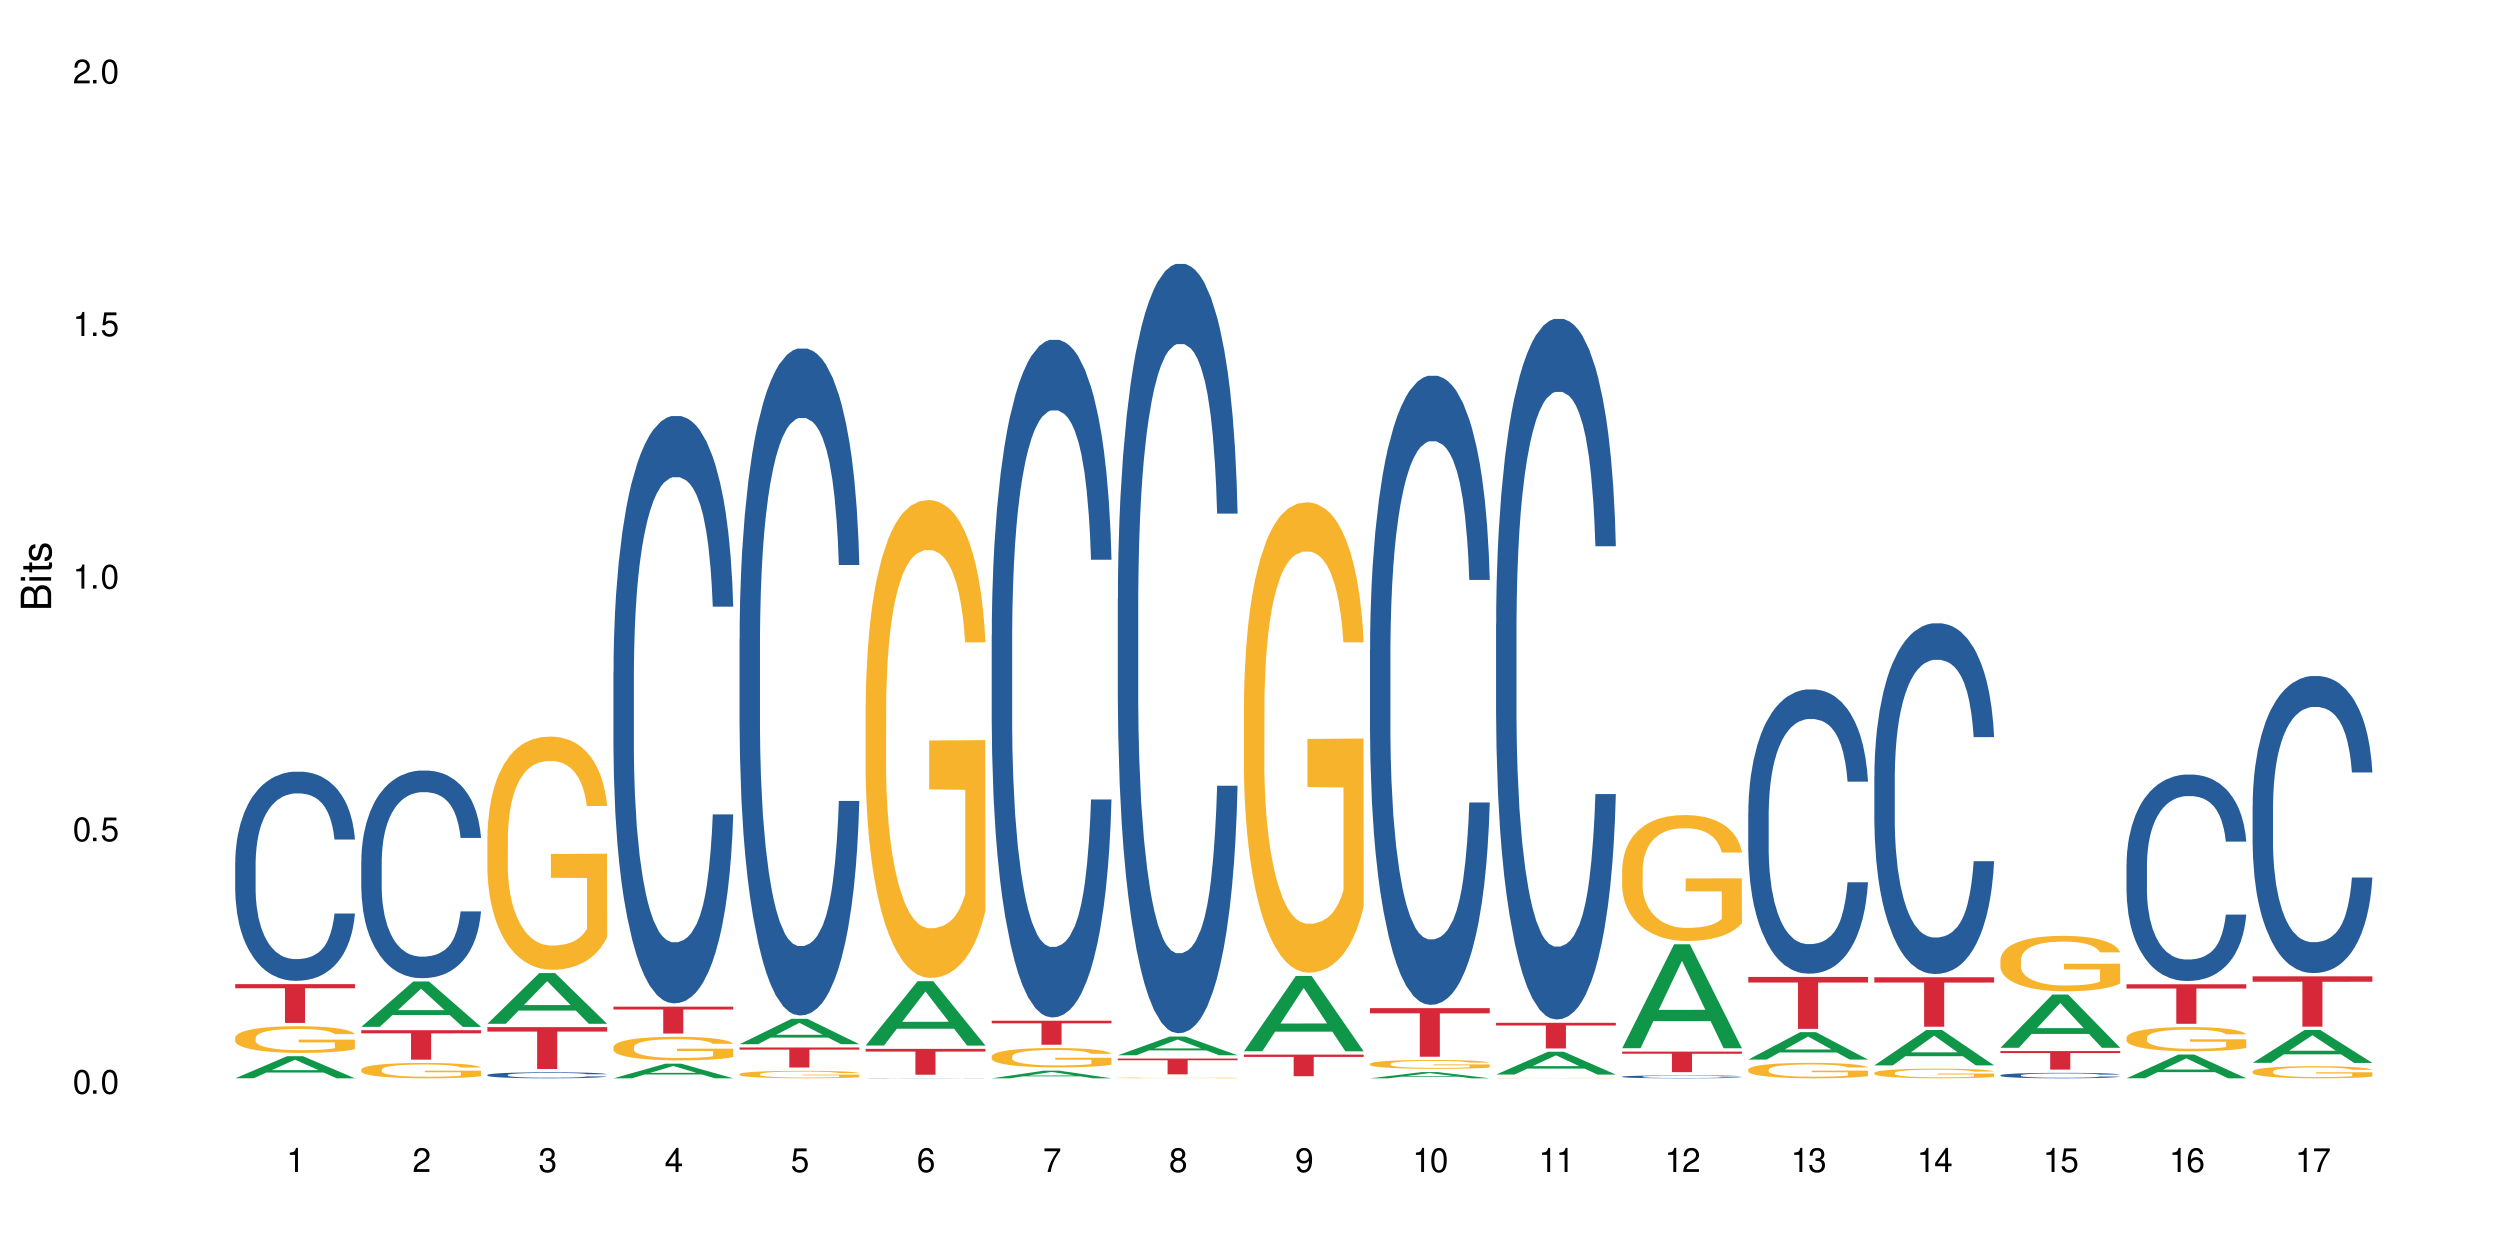 <?xml version="1.0" encoding="UTF-8"?>
<svg xmlns="http://www.w3.org/2000/svg" xmlns:xlink="http://www.w3.org/1999/xlink" width="720" height="360" viewBox="0 0 720 360">
<defs>
<g>
<g id="glyph-0-0">
</g>
<g id="glyph-0-1">
<path d="M 2.641 -6.938 C 2 -6.938 1.422 -6.656 1.078 -6.172 C 0.641 -5.562 0.406 -4.641 0.406 -3.359 C 0.406 -1.016 1.188 0.219 2.641 0.219 C 4.078 0.219 4.859 -1.016 4.859 -3.297 C 4.859 -4.641 4.656 -5.547 4.203 -6.172 C 3.844 -6.656 3.281 -6.938 2.641 -6.938 Z M 2.641 -6.188 C 3.547 -6.188 4 -5.25 4 -3.375 C 4 -1.406 3.562 -0.484 2.625 -0.484 C 1.734 -0.484 1.281 -1.438 1.281 -3.344 C 1.281 -5.25 1.734 -6.188 2.641 -6.188 Z M 2.641 -6.188 "/>
</g>
<g id="glyph-0-2">
<path d="M 1.828 -1 L 0.828 -1 L 0.828 0 L 1.828 0 Z M 1.828 -1 "/>
</g>
<g id="glyph-0-3">
<path d="M 4.562 -6.797 L 1.062 -6.797 L 0.547 -3.094 L 1.328 -3.094 C 1.719 -3.562 2.047 -3.734 2.578 -3.734 C 3.484 -3.734 4.062 -3.109 4.062 -2.094 C 4.062 -1.125 3.484 -0.531 2.578 -0.531 C 1.828 -0.531 1.375 -0.906 1.188 -1.672 L 0.328 -1.672 C 0.453 -1.109 0.547 -0.844 0.75 -0.594 C 1.125 -0.078 1.828 0.219 2.594 0.219 C 3.969 0.219 4.922 -0.781 4.922 -2.219 C 4.922 -3.562 4.031 -4.484 2.719 -4.484 C 2.25 -4.484 1.859 -4.359 1.469 -4.062 L 1.734 -5.969 L 4.562 -5.969 Z M 4.562 -6.797 "/>
</g>
<g id="glyph-0-4">
<path d="M 2.484 -4.938 L 2.484 0 L 3.328 0 L 3.328 -6.938 L 2.766 -6.938 C 2.469 -5.875 2.281 -5.734 0.984 -5.562 L 0.984 -4.938 Z M 2.484 -4.938 "/>
</g>
<g id="glyph-0-5">
<path d="M 4.859 -0.828 L 1.281 -0.828 C 1.359 -1.406 1.672 -1.781 2.5 -2.281 L 3.469 -2.828 C 4.406 -3.344 4.906 -4.062 4.906 -4.906 C 4.906 -5.484 4.672 -6.031 4.266 -6.406 C 3.859 -6.766 3.375 -6.938 2.719 -6.938 C 1.859 -6.938 1.219 -6.625 0.844 -6.031 C 0.609 -5.672 0.5 -5.234 0.484 -4.531 L 1.328 -4.531 C 1.359 -5.016 1.406 -5.281 1.531 -5.516 C 1.75 -5.938 2.188 -6.203 2.703 -6.203 C 3.469 -6.203 4.031 -5.641 4.031 -4.891 C 4.031 -4.344 3.719 -3.859 3.125 -3.516 L 2.234 -3 C 0.812 -2.172 0.406 -1.531 0.328 -0.016 L 4.859 -0.016 Z M 4.859 -0.828 "/>
</g>
<g id="glyph-0-6">
<path d="M 2.125 -3.188 L 2.578 -3.188 C 3.5 -3.188 3.984 -2.766 3.984 -1.922 C 3.984 -1.062 3.469 -0.531 2.594 -0.531 C 1.656 -0.531 1.203 -1 1.156 -2.016 L 0.312 -2.016 C 0.344 -1.453 0.438 -1.094 0.609 -0.781 C 0.953 -0.109 1.625 0.219 2.547 0.219 C 3.953 0.219 4.859 -0.625 4.859 -1.938 C 4.859 -2.828 4.516 -3.297 3.703 -3.594 C 4.344 -3.844 4.656 -4.328 4.656 -5.031 C 4.656 -6.219 3.875 -6.938 2.578 -6.938 C 1.203 -6.938 0.484 -6.172 0.453 -4.703 L 1.297 -4.703 C 1.312 -5.125 1.344 -5.359 1.453 -5.578 C 1.641 -5.969 2.062 -6.203 2.594 -6.203 C 3.344 -6.203 3.797 -5.75 3.797 -5 C 3.797 -4.516 3.609 -4.219 3.25 -4.047 C 3.016 -3.953 2.703 -3.922 2.125 -3.906 Z M 2.125 -3.188 "/>
</g>
<g id="glyph-0-7">
<path d="M 3.141 -1.672 L 3.141 0 L 3.984 0 L 3.984 -1.672 L 4.984 -1.672 L 4.984 -2.438 L 3.984 -2.438 L 3.984 -6.938 L 3.359 -6.938 L 0.266 -2.578 L 0.266 -1.672 Z M 3.141 -2.438 L 1 -2.438 L 3.141 -5.5 Z M 3.141 -2.438 "/>
</g>
<g id="glyph-0-8">
<path d="M 4.781 -5.125 C 4.609 -6.266 3.891 -6.938 2.844 -6.938 C 2.094 -6.938 1.422 -6.578 1.031 -5.953 C 0.594 -5.266 0.406 -4.422 0.406 -3.172 C 0.406 -2 0.578 -1.25 0.984 -0.641 C 1.359 -0.078 1.953 0.219 2.703 0.219 C 3.984 0.219 4.922 -0.75 4.922 -2.094 C 4.922 -3.375 4.062 -4.281 2.844 -4.281 C 2.172 -4.281 1.641 -4.031 1.281 -3.516 C 1.281 -5.234 1.828 -6.188 2.797 -6.188 C 3.391 -6.188 3.797 -5.797 3.938 -5.125 Z M 2.734 -3.531 C 3.547 -3.531 4.062 -2.953 4.062 -2.031 C 4.062 -1.156 3.484 -0.531 2.703 -0.531 C 1.922 -0.531 1.328 -1.188 1.328 -2.078 C 1.328 -2.938 1.906 -3.531 2.734 -3.531 Z M 2.734 -3.531 "/>
</g>
<g id="glyph-0-9">
<path d="M 4.984 -6.797 L 0.438 -6.797 L 0.438 -5.969 L 4.109 -5.969 C 2.5 -3.656 1.828 -2.234 1.328 0 L 2.219 0 C 2.594 -2.172 3.453 -4.047 4.984 -6.094 Z M 4.984 -6.797 "/>
</g>
<g id="glyph-0-10">
<path d="M 3.75 -3.656 C 4.469 -4.094 4.688 -4.438 4.688 -5.078 C 4.688 -6.172 3.844 -6.938 2.641 -6.938 C 1.438 -6.938 0.594 -6.172 0.594 -5.094 C 0.594 -4.438 0.812 -4.094 1.516 -3.656 C 0.734 -3.266 0.359 -2.703 0.359 -1.922 C 0.359 -0.656 1.281 0.219 2.641 0.219 C 3.984 0.219 4.922 -0.656 4.922 -1.922 C 4.922 -2.703 4.531 -3.266 3.75 -3.656 Z M 2.641 -6.188 C 3.359 -6.188 3.812 -5.75 3.812 -5.062 C 3.812 -4.406 3.344 -3.984 2.641 -3.984 C 1.922 -3.984 1.453 -4.406 1.453 -5.078 C 1.453 -5.75 1.922 -6.188 2.641 -6.188 Z M 2.641 -3.266 C 3.484 -3.266 4.062 -2.719 4.062 -1.906 C 4.062 -1.078 3.484 -0.531 2.625 -0.531 C 1.797 -0.531 1.219 -1.094 1.219 -1.906 C 1.219 -2.719 1.781 -3.266 2.641 -3.266 Z M 2.641 -3.266 "/>
</g>
<g id="glyph-0-11">
<path d="M 0.516 -1.578 C 0.672 -0.453 1.406 0.219 2.438 0.219 C 3.188 0.219 3.859 -0.141 4.266 -0.766 C 4.688 -1.453 4.891 -2.297 4.891 -3.547 C 4.891 -4.719 4.703 -5.453 4.312 -6.078 C 3.938 -6.641 3.344 -6.938 2.594 -6.938 C 1.297 -6.938 0.359 -5.969 0.359 -4.625 C 0.359 -3.344 1.234 -2.453 2.453 -2.453 C 3.094 -2.453 3.578 -2.672 4.016 -3.203 C 4 -1.484 3.469 -0.531 2.5 -0.531 C 1.906 -0.531 1.484 -0.906 1.359 -1.578 Z M 2.578 -6.203 C 3.375 -6.203 3.969 -5.531 3.969 -4.641 C 3.969 -3.797 3.391 -3.188 2.547 -3.188 C 1.734 -3.188 1.234 -3.766 1.234 -4.688 C 1.234 -5.562 1.797 -6.203 2.578 -6.203 Z M 2.578 -6.203 "/>
</g>
<g id="glyph-1-0">
</g>
<g id="glyph-1-1">
<path d="M 0 -0.953 L 0 -4.891 C 0 -5.719 -0.234 -6.344 -0.734 -6.797 C -1.188 -7.234 -1.812 -7.469 -2.5 -7.469 C -3.547 -7.469 -4.188 -7 -4.625 -5.875 C -4.984 -6.688 -5.625 -7.094 -6.531 -7.094 C -7.172 -7.094 -7.734 -6.859 -8.141 -6.391 C -8.562 -5.922 -8.75 -5.344 -8.75 -4.5 L -8.75 -0.953 Z M -4.984 -2.062 L -7.766 -2.062 L -7.766 -4.219 C -7.766 -4.844 -7.688 -5.203 -7.453 -5.5 C -7.219 -5.812 -6.859 -5.969 -6.375 -5.969 C -5.891 -5.969 -5.531 -5.812 -5.297 -5.5 C -5.062 -5.203 -4.984 -4.844 -4.984 -4.219 Z M -0.984 -2.062 L -4 -2.062 L -4 -4.781 C -4 -5.766 -3.438 -6.359 -2.484 -6.359 C -1.547 -6.359 -0.984 -5.766 -0.984 -4.781 Z M -0.984 -2.062 "/>
</g>
<g id="glyph-1-2">
<path d="M -6.281 -1.797 L -6.281 -0.797 L 0 -0.797 L 0 -1.797 Z M -8.75 -1.797 L -8.75 -0.797 L -7.484 -0.797 L -7.484 -1.797 Z M -8.75 -1.797 "/>
</g>
<g id="glyph-1-3">
<path d="M -6.281 -3.047 L -6.281 -2.016 L -8.016 -2.016 L -8.016 -1.016 L -6.281 -1.016 L -6.281 -0.172 L -5.469 -0.172 L -5.469 -1.016 L -0.719 -1.016 C -0.078 -1.016 0.281 -1.453 0.281 -2.234 C 0.281 -2.5 0.25 -2.719 0.188 -3.047 L -0.641 -3.047 C -0.609 -2.906 -0.594 -2.766 -0.594 -2.562 C -0.594 -2.141 -0.719 -2.016 -1.156 -2.016 L -5.469 -2.016 L -5.469 -3.047 Z M -6.281 -3.047 "/>
</g>
<g id="glyph-1-4">
<path d="M -4.531 -5.25 C -5.766 -5.25 -6.469 -4.422 -6.469 -2.969 C -6.469 -1.516 -5.719 -0.562 -4.547 -0.562 C -3.562 -0.562 -3.094 -1.062 -2.734 -2.562 L -2.516 -3.484 C -2.344 -4.188 -2.094 -4.469 -1.641 -4.469 C -1.047 -4.469 -0.641 -3.875 -0.641 -3 C -0.641 -2.453 -0.797 -2 -1.062 -1.75 C -1.25 -1.594 -1.422 -1.531 -1.875 -1.469 L -1.875 -0.406 C -0.422 -0.453 0.281 -1.266 0.281 -2.922 C 0.281 -4.5 -0.5 -5.516 -1.719 -5.516 C -2.656 -5.516 -3.172 -4.984 -3.469 -3.734 L -3.703 -2.766 C -3.891 -1.953 -4.156 -1.609 -4.594 -1.609 C -5.188 -1.609 -5.547 -2.125 -5.547 -2.938 C -5.547 -3.75 -5.203 -4.172 -4.531 -4.203 Z M -4.531 -5.25 "/>
</g>
</g>
</defs>
<rect x="-72" y="-36" width="864" height="432" fill="rgb(100%, 100%, 100%)" fill-opacity="1"/>
<path fill-rule="nonzero" fill="rgb(6.275%, 58.824%, 28.235%)" fill-opacity="1" d="M 67.73 310.547 L 67.77 310.543 L 82.695 304.176 L 87.227 304.176 L 102.23 310.555 L 96.957 310.555 L 93.199 308.891 L 76.723 308.891 L 73.039 310.547 L 67.73 310.547 L 78.309 308.199 L 91.688 308.195 L 85.016 305.219 L 84.941 305.215 L 84.871 305.23 L 78.273 308.195 L 78.309 308.199 Z M 67.73 310.547 "/>
<path fill-rule="nonzero" fill="rgb(14.51%, 36.078%, 60%)" fill-opacity="1" d="M 67.73 248.457 L 67.773 248.398 L 67.773 247.078 L 67.898 244.988 L 68.195 242.344 L 68.488 240.527 L 69.246 237.277 L 70.297 234.141 L 71.391 231.719 L 72.191 230.285 L 72.906 229.184 L 74.547 227.148 L 75.598 226.102 L 76.734 225.168 L 78.121 224.23 L 79.133 223.68 L 81.402 222.797 L 83.086 222.414 L 84.391 222.25 L 87.211 222.25 L 88.891 222.469 L 90.113 222.742 L 91.457 223.184 L 92.594 223.68 L 94.57 224.891 L 96.34 226.434 L 97.137 227.312 L 98.402 229.02 L 99.367 230.672 L 100.043 232.102 L 100.797 234.141 L 101.473 236.617 L 101.977 239.426 L 102.23 241.793 L 96.34 241.793 L 96.043 239.59 L 95.707 237.883 L 95.078 235.625 L 94.445 234.031 L 93.562 232.434 L 92.762 231.387 L 91.668 230.34 L 90.703 229.68 L 89.691 229.184 L 88.723 228.855 L 86.875 228.523 L 84.727 228.523 L 83.93 228.633 L 82.289 229.074 L 81.402 229.461 L 80.141 230.23 L 79.258 230.945 L 78.207 232.047 L 77.492 232.984 L 76.609 234.414 L 75.977 235.684 L 75.262 237.5 L 74.84 238.875 L 74.461 240.418 L 74.125 242.234 L 73.875 244.16 L 73.703 246.199 L 73.621 248.18 L 73.621 256.715 L 73.703 258.695 L 73.914 261.008 L 74.461 264.367 L 75.262 267.285 L 76.188 269.598 L 77.07 271.25 L 77.574 272.02 L 78.25 272.898 L 79.301 274 L 80.816 275.102 L 81.699 275.543 L 83.043 275.984 L 84.434 276.203 L 86.285 276.203 L 87.926 275.984 L 89.02 275.707 L 90.156 275.27 L 91.711 274.332 L 92.68 273.449 L 93.52 272.406 L 94.152 271.359 L 94.57 270.477 L 95.203 268.77 L 95.707 266.898 L 96.086 264.973 L 96.34 263.102 L 102.23 263.102 L 101.977 265.301 L 101.598 267.449 L 101.219 269.047 L 100.629 270.973 L 99.957 272.68 L 98.988 274.605 L 98.191 275.875 L 97.137 277.25 L 96.172 278.297 L 95.117 279.23 L 93.562 280.332 L 92.551 280.883 L 91.457 281.379 L 90.156 281.82 L 88.516 282.203 L 86.746 282.426 L 85.105 282.48 L 83.34 282.371 L 82.035 282.148 L 80.309 281.652 L 78.164 280.664 L 76.609 279.617 L 75.387 278.57 L 74.336 277.469 L 73.156 275.984 L 71.645 273.562 L 70.719 271.688 L 70.086 270.148 L 69.371 268 L 68.867 266.074 L 68.277 262.988 L 67.855 259.082 L 67.73 256.055 Z M 67.73 248.457 "/>
<path fill-rule="nonzero" fill="rgb(96.863%, 70.196%, 16.863%)" fill-opacity="1" d="M 67.73 298.84 L 67.773 298.832 L 67.773 298.691 L 67.941 298.375 L 68.363 297.941 L 68.91 297.582 L 69.496 297.301 L 69.875 297.156 L 70.508 296.945 L 71.055 296.789 L 72.441 296.473 L 74.211 296.18 L 75.176 296.055 L 76.27 295.934 L 77.828 295.801 L 78.543 295.75 L 80.73 295.641 L 83.215 295.57 L 85.949 295.547 L 87.211 295.555 L 88.934 295.582 L 91.289 295.66 L 92.637 295.73 L 93.688 295.801 L 94.781 295.891 L 96.129 296.031 L 97.391 296.199 L 98.402 296.367 L 99.41 296.578 L 100.25 296.805 L 100.965 297.051 L 101.598 297.344 L 101.977 297.59 L 102.23 297.836 L 96.383 297.836 L 96.043 297.59 L 95.664 297.402 L 95.035 297.168 L 94.402 297 L 93.773 296.867 L 92.594 296.684 L 91.586 296.574 L 90.324 296.473 L 89.102 296.41 L 87.715 296.367 L 86.875 296.355 L 84.645 296.355 L 82.625 296.402 L 81.445 296.461 L 80.605 296.516 L 79.426 296.621 L 78.711 296.707 L 78.289 296.762 L 77.027 296.98 L 76.188 297.176 L 75.723 297.309 L 75.137 297.52 L 74.715 297.711 L 74.25 297.992 L 74 298.203 L 73.664 298.68 L 73.621 299.941 L 73.746 300.211 L 74 300.496 L 74.336 300.75 L 74.84 301.016 L 75.348 301.219 L 76.23 301.496 L 76.988 301.676 L 77.574 301.797 L 78.711 301.984 L 79.176 302.051 L 80.27 302.176 L 81.402 302.273 L 82.793 302.359 L 83.844 302.398 L 85.527 302.434 L 87.672 302.434 L 90.195 302.395 L 91.797 302.336 L 92.891 302.281 L 93.605 302.23 L 94.488 302.152 L 95.117 302.082 L 95.707 302.008 L 96.422 301.887 L 96.422 300.211 L 86.031 300.203 L 86.031 299.414 L 102.188 299.41 L 102.23 302.152 L 101.344 302.344 L 100.25 302.527 L 99.199 302.668 L 98.105 302.785 L 96.551 302.918 L 95.289 303.004 L 93.352 303.102 L 91.586 303.164 L 89.734 303.207 L 88.094 303.227 L 86.156 303.234 L 84.434 303.223 L 82.582 303.18 L 81.109 303.125 L 79.762 303.055 L 78.418 302.961 L 76.734 302.812 L 75.641 302.695 L 74.504 302.547 L 73.367 302.371 L 72.359 302.184 L 71.688 302.035 L 71.012 301.867 L 70.297 301.656 L 69.625 301.418 L 69.121 301.199 L 68.656 300.953 L 68.32 300.723 L 67.984 300.406 L 67.816 300.152 L 67.73 299.938 Z M 67.73 298.84 "/>
<path fill-rule="nonzero" fill="rgb(83.922%, 15.686%, 22.353%)" fill-opacity="1" d="M 67.73 283.422 L 102.23 283.422 L 102.23 284.617 L 87.852 284.629 L 87.852 294.605 L 82.066 294.605 L 82.066 284.641 L 81.984 284.617 L 67.73 284.617 Z M 67.73 283.422 "/>
<path fill-rule="nonzero" fill="rgb(6.275%, 58.824%, 28.235%)" fill-opacity="1" d="M 104.043 295.742 L 104.082 295.73 L 119.008 282.664 L 123.543 282.664 L 138.543 295.754 L 133.273 295.754 L 129.512 292.336 L 113.039 292.336 L 109.352 295.742 L 104.043 295.742 L 114.621 290.926 L 128 290.91 L 121.332 284.805 L 121.258 284.789 L 121.184 284.828 L 114.586 290.91 L 114.621 290.926 Z M 104.043 295.742 "/>
<path fill-rule="nonzero" fill="rgb(14.51%, 36.078%, 60%)" fill-opacity="1" d="M 104.043 247.945 L 104.086 247.891 L 104.086 246.578 L 104.211 244.504 L 104.508 241.879 L 104.801 240.074 L 105.559 236.852 L 106.609 233.734 L 107.703 231.332 L 108.504 229.91 L 109.219 228.816 L 110.859 226.793 L 111.91 225.754 L 113.047 224.828 L 114.438 223.898 L 115.445 223.352 L 117.719 222.477 L 119.398 222.094 L 120.703 221.93 L 123.523 221.93 L 125.207 222.148 L 126.426 222.422 L 127.773 222.859 L 128.91 223.352 L 130.887 224.555 L 132.652 226.082 L 133.453 226.957 L 134.715 228.652 L 135.684 230.293 L 136.355 231.715 L 137.113 233.734 L 137.785 236.195 L 138.289 238.98 L 138.543 241.332 L 132.652 241.332 L 132.359 239.145 L 132.023 237.453 L 131.391 235.211 L 130.758 233.625 L 129.875 232.043 L 129.078 231.004 L 127.984 229.965 L 127.016 229.309 L 126.004 228.816 L 125.039 228.488 L 123.188 228.16 L 121.043 228.16 L 120.242 228.27 L 118.602 228.707 L 117.719 229.09 L 116.457 229.855 L 115.57 230.566 L 114.52 231.66 L 113.805 232.586 L 112.922 234.008 L 112.289 235.266 L 111.574 237.07 L 111.156 238.438 L 110.777 239.965 L 110.438 241.77 L 110.188 243.684 L 110.02 245.703 L 109.934 247.672 L 109.934 256.145 L 110.02 258.109 L 110.23 260.406 L 110.777 263.742 L 111.574 266.637 L 112.5 268.934 L 113.383 270.574 L 113.891 271.336 L 114.562 272.211 L 115.613 273.305 L 117.129 274.398 L 118.012 274.836 L 119.359 275.273 L 120.746 275.492 L 122.598 275.492 L 124.238 275.273 L 125.332 275 L 126.469 274.562 L 128.023 273.633 L 128.992 272.758 L 129.832 271.719 L 130.465 270.684 L 130.887 269.809 L 131.516 268.113 L 132.023 266.254 L 132.398 264.344 L 132.652 262.484 L 138.543 262.484 L 138.289 264.668 L 137.91 266.801 L 137.531 268.387 L 136.945 270.301 L 136.27 271.992 L 135.305 273.906 L 134.504 275.164 L 133.453 276.531 L 132.484 277.57 L 131.434 278.496 L 129.875 279.59 L 128.867 280.137 L 127.773 280.629 L 126.469 281.066 L 124.828 281.449 L 123.059 281.668 L 121.418 281.723 L 119.652 281.613 L 118.348 281.395 L 116.625 280.902 L 114.477 279.918 L 112.922 278.879 L 111.703 277.84 L 110.648 276.75 L 109.473 275.273 L 107.957 272.867 L 107.031 271.012 L 106.402 269.48 L 105.684 267.348 L 105.18 265.434 L 104.59 262.375 L 104.172 258.492 L 104.043 255.488 Z M 104.043 247.945 "/>
<path fill-rule="nonzero" fill="rgb(96.863%, 70.196%, 16.863%)" fill-opacity="1" d="M 104.043 308.023 L 104.086 308.02 L 104.086 307.938 L 104.254 307.754 L 104.676 307.504 L 105.223 307.297 L 105.812 307.137 L 106.191 307.051 L 106.82 306.93 L 107.367 306.84 L 108.758 306.66 L 110.523 306.488 L 111.492 306.414 L 112.586 306.348 L 114.141 306.27 L 114.855 306.242 L 117.043 306.176 L 119.527 306.137 L 122.262 306.125 L 123.523 306.129 L 125.25 306.145 L 127.605 306.188 L 128.949 306.23 L 130.004 306.27 L 131.098 306.324 L 132.441 306.402 L 133.703 306.5 L 134.715 306.598 L 135.723 306.719 L 136.566 306.848 L 137.281 306.992 L 137.91 307.16 L 138.289 307.301 L 138.543 307.445 L 132.695 307.445 L 132.359 307.301 L 131.98 307.191 L 131.348 307.059 L 130.719 306.961 L 130.086 306.887 L 128.91 306.781 L 127.898 306.715 L 126.637 306.66 L 125.418 306.621 L 124.027 306.598 L 123.188 306.59 L 120.957 306.59 L 118.938 306.617 L 117.758 306.652 L 116.918 306.684 L 115.738 306.742 L 115.023 306.793 L 114.605 306.824 L 113.344 306.949 L 112.5 307.062 L 112.039 307.141 L 111.449 307.262 L 111.027 307.371 L 110.566 307.531 L 110.312 307.652 L 109.977 307.93 L 109.934 308.656 L 110.062 308.812 L 110.312 308.977 L 110.648 309.121 L 111.156 309.277 L 111.66 309.395 L 112.543 309.551 L 113.301 309.656 L 113.891 309.727 L 115.023 309.836 L 115.488 309.871 L 116.582 309.945 L 117.719 310 L 119.105 310.047 L 120.156 310.074 L 121.84 310.094 L 123.984 310.094 L 126.512 310.07 L 128.109 310.035 L 129.203 310.004 L 129.918 309.977 L 130.801 309.93 L 131.434 309.891 L 132.023 309.848 L 132.738 309.777 L 132.738 308.812 L 122.344 308.809 L 122.344 308.355 L 138.5 308.348 L 138.543 309.93 L 137.66 310.039 L 136.566 310.145 L 135.512 310.227 L 134.418 310.297 L 132.863 310.371 L 131.602 310.422 L 129.664 310.477 L 127.898 310.516 L 126.047 310.539 L 124.406 310.551 L 122.473 310.555 L 120.746 310.547 L 118.895 310.523 L 117.422 310.488 L 116.078 310.449 L 114.73 310.398 L 113.047 310.312 L 111.953 310.242 L 110.816 310.156 L 109.684 310.059 L 108.672 309.949 L 108 309.863 L 107.324 309.766 L 106.609 309.645 L 105.938 309.508 L 105.434 309.383 L 104.969 309.238 L 104.633 309.105 L 104.297 308.926 L 104.129 308.777 L 104.043 308.652 Z M 104.043 308.023 "/>
<path fill-rule="nonzero" fill="rgb(83.922%, 15.686%, 22.353%)" fill-opacity="1" d="M 104.043 296.695 L 138.543 296.695 L 138.543 297.605 L 124.164 297.613 L 124.164 305.184 L 118.379 305.184 L 118.379 297.621 L 118.297 297.605 L 104.043 297.605 Z M 104.043 296.695 "/>
<path fill-rule="nonzero" fill="rgb(6.275%, 58.824%, 28.235%)" fill-opacity="1" d="M 140.359 294.852 L 140.395 294.836 L 155.32 280.238 L 159.855 280.238 L 174.855 294.863 L 169.586 294.863 L 165.828 291.047 L 149.352 291.047 L 145.664 294.852 L 140.359 294.852 L 150.938 289.469 L 164.316 289.453 L 157.645 282.629 L 157.57 282.613 L 157.496 282.656 L 150.898 289.453 L 150.938 289.469 Z M 140.359 294.852 "/>
<path fill-rule="nonzero" fill="rgb(14.51%, 36.078%, 60%)" fill-opacity="1" d="M 140.359 309.574 L 140.398 309.574 L 140.398 309.535 L 140.527 309.477 L 140.82 309.398 L 141.117 309.348 L 141.871 309.254 L 142.926 309.164 L 144.02 309.094 L 144.816 309.051 L 145.531 309.02 L 147.172 308.961 L 148.227 308.93 L 149.359 308.906 L 150.75 308.879 L 151.758 308.863 L 154.031 308.836 L 155.715 308.824 L 157.02 308.82 L 159.836 308.82 L 161.52 308.828 L 162.738 308.836 L 164.086 308.848 L 165.223 308.863 L 167.199 308.898 L 168.965 308.941 L 169.766 308.965 L 171.027 309.016 L 171.996 309.062 L 172.668 309.105 L 173.426 309.164 L 174.098 309.234 L 174.605 309.316 L 174.855 309.383 L 168.965 309.383 L 168.672 309.32 L 168.336 309.27 L 167.703 309.207 L 167.074 309.16 L 166.191 309.113 L 165.391 309.082 L 164.297 309.055 L 163.328 309.035 L 162.32 309.02 L 161.352 309.012 L 159.5 309 L 157.355 309 L 156.555 309.004 L 154.914 309.016 L 154.031 309.027 L 152.77 309.051 L 151.887 309.07 L 150.832 309.102 L 150.117 309.129 L 149.234 309.172 L 148.605 309.207 L 147.891 309.258 L 147.469 309.301 L 147.09 309.344 L 146.754 309.395 L 146.5 309.453 L 146.332 309.512 L 146.25 309.566 L 146.25 309.812 L 146.332 309.871 L 146.543 309.938 L 147.09 310.031 L 147.891 310.117 L 148.812 310.184 L 149.699 310.23 L 150.203 310.254 L 150.875 310.277 L 151.926 310.309 L 153.441 310.344 L 154.324 310.355 L 155.672 310.367 L 157.059 310.375 L 158.91 310.375 L 160.551 310.367 L 161.645 310.359 L 162.781 310.348 L 164.34 310.32 L 165.305 310.293 L 166.148 310.266 L 166.777 310.234 L 167.199 310.207 L 167.832 310.16 L 168.336 310.105 L 168.715 310.051 L 168.965 309.996 L 174.855 309.996 L 174.605 310.059 L 174.227 310.121 L 173.848 310.168 L 173.258 310.223 L 172.586 310.273 L 171.617 310.328 L 170.816 310.363 L 169.766 310.402 L 168.797 310.434 L 167.746 310.461 L 166.191 310.492 L 165.18 310.508 L 164.086 310.523 L 162.781 310.535 L 161.141 310.547 L 159.375 310.555 L 157.734 310.555 L 155.965 310.551 L 154.664 310.543 L 152.938 310.531 L 150.793 310.504 L 149.234 310.473 L 148.016 310.441 L 146.965 310.41 L 145.785 310.367 L 144.27 310.297 L 143.344 310.242 L 142.715 310.199 L 142 310.137 L 141.492 310.082 L 140.906 309.992 L 140.484 309.879 L 140.359 309.793 Z M 140.359 309.574 "/>
<path fill-rule="nonzero" fill="rgb(96.863%, 70.196%, 16.863%)" fill-opacity="1" d="M 140.359 240.895 L 140.398 240.836 L 140.398 239.609 L 140.57 236.848 L 140.988 233.043 L 141.535 229.918 L 142.125 227.461 L 142.504 226.176 L 143.137 224.336 L 143.684 222.984 L 145.07 220.223 L 146.836 217.648 L 147.805 216.543 L 148.898 215.5 L 150.457 214.336 L 151.172 213.906 L 153.359 212.926 L 155.84 212.312 L 158.574 212.129 L 159.836 212.188 L 161.562 212.434 L 163.918 213.109 L 165.266 213.723 L 166.316 214.336 L 167.41 215.133 L 168.754 216.359 L 170.02 217.832 L 171.027 219.305 L 172.039 221.145 L 172.879 223.105 L 173.594 225.254 L 174.227 227.832 L 174.605 229.977 L 174.855 232.125 L 169.008 232.125 L 168.672 229.977 L 168.293 228.32 L 167.66 226.297 L 167.031 224.824 L 166.398 223.66 L 165.223 222.062 L 164.211 221.082 L 162.949 220.223 L 161.73 219.672 L 160.34 219.305 L 159.5 219.18 L 157.27 219.18 L 155.25 219.609 L 154.074 220.102 L 153.23 220.594 L 152.055 221.512 L 151.34 222.25 L 150.918 222.738 L 149.656 224.641 L 148.812 226.359 L 148.352 227.523 L 147.762 229.363 L 147.344 231.02 L 146.879 233.473 L 146.625 235.312 L 146.289 239.484 L 146.25 250.527 L 146.375 252.859 L 146.625 255.371 L 146.965 257.582 L 147.469 259.914 L 147.973 261.691 L 148.855 264.082 L 149.613 265.68 L 150.203 266.723 L 151.34 268.379 L 151.801 268.93 L 152.895 270.035 L 154.031 270.891 L 155.418 271.629 L 156.473 271.996 L 158.152 272.305 L 160.301 272.305 L 162.824 271.934 L 164.422 271.445 L 165.516 270.953 L 166.23 270.523 L 167.113 269.848 L 167.746 269.234 L 168.336 268.562 L 169.051 267.52 L 169.051 252.859 L 158.66 252.797 L 158.66 245.926 L 174.812 245.863 L 174.855 269.848 L 173.973 271.504 L 172.879 273.102 L 171.828 274.328 L 170.734 275.371 L 169.176 276.535 L 167.914 277.273 L 165.98 278.129 L 164.211 278.684 L 162.359 279.051 L 160.719 279.234 L 158.785 279.297 L 157.059 279.172 L 155.211 278.805 L 153.738 278.316 L 152.391 277.703 L 151.043 276.902 L 149.359 275.617 L 148.266 274.574 L 147.133 273.285 L 145.996 271.75 L 144.984 270.094 L 144.312 268.809 L 143.641 267.336 L 142.926 265.496 L 142.25 263.41 L 141.746 261.508 L 141.285 259.359 L 140.945 257.336 L 140.609 254.574 L 140.441 252.367 L 140.359 250.465 Z M 140.359 240.895 "/>
<path fill-rule="nonzero" fill="rgb(83.922%, 15.686%, 22.353%)" fill-opacity="1" d="M 140.359 295.805 L 174.855 295.805 L 174.855 297.098 L 160.477 297.109 L 160.477 307.879 L 154.695 307.879 L 154.695 297.121 L 154.609 297.098 L 140.359 297.098 Z M 140.359 295.805 "/>
<path fill-rule="nonzero" fill="rgb(6.275%, 58.824%, 28.235%)" fill-opacity="1" d="M 176.672 310.551 L 176.707 310.547 L 191.637 306.336 L 196.168 306.336 L 211.168 310.555 L 205.898 310.555 L 202.141 309.453 L 185.664 309.453 L 181.98 310.551 L 176.672 310.551 L 187.25 308.996 L 200.629 308.992 L 193.957 307.023 L 193.883 307.02 L 193.809 307.031 L 187.211 308.992 L 187.25 308.996 Z M 176.672 310.551 "/>
<path fill-rule="nonzero" fill="rgb(14.51%, 36.078%, 60%)" fill-opacity="1" d="M 176.672 193.422 L 176.715 193.27 L 176.715 189.559 L 176.84 183.684 L 177.133 176.262 L 177.43 171.16 L 178.188 162.039 L 179.238 153.227 L 180.332 146.422 L 181.133 142.402 L 181.848 139.312 L 183.488 133.59 L 184.539 130.652 L 185.676 128.023 L 187.062 125.395 L 188.074 123.852 L 190.344 121.375 L 192.027 120.293 L 193.332 119.828 L 196.152 119.828 L 197.832 120.449 L 199.055 121.223 L 200.398 122.457 L 201.535 123.852 L 203.512 127.25 L 205.281 131.582 L 206.078 134.055 L 207.34 138.848 L 208.309 143.484 L 208.98 147.504 L 209.738 153.227 L 210.414 160.184 L 210.918 168.066 L 211.168 174.715 L 205.281 174.715 L 204.984 168.531 L 204.648 163.738 L 204.02 157.398 L 203.387 152.918 L 202.504 148.434 L 201.703 145.496 L 200.609 142.559 L 199.641 140.703 L 198.633 139.312 L 197.664 138.383 L 195.812 137.457 L 193.668 137.457 L 192.867 137.766 L 191.227 139 L 190.344 140.082 L 189.082 142.25 L 188.199 144.258 L 187.148 147.352 L 186.434 149.98 L 185.547 154 L 184.918 157.555 L 184.203 162.656 L 183.781 166.523 L 183.402 170.852 L 183.066 175.953 L 182.812 181.363 L 182.645 187.086 L 182.562 192.652 L 182.562 216.613 L 182.645 222.18 L 182.855 228.676 L 183.402 238.105 L 184.203 246.301 L 185.129 252.793 L 186.012 257.43 L 186.516 259.598 L 187.188 262.07 L 188.242 265.16 L 189.754 268.254 L 190.641 269.492 L 191.984 270.727 L 193.375 271.348 L 195.227 271.348 L 196.867 270.727 L 197.961 269.953 L 199.094 268.719 L 200.652 266.09 L 201.621 263.617 L 202.461 260.68 L 203.094 257.742 L 203.512 255.266 L 204.145 250.473 L 204.648 245.219 L 205.027 239.805 L 205.281 234.551 L 211.168 234.551 L 210.918 240.734 L 210.539 246.762 L 210.16 251.246 L 209.57 256.66 L 208.898 261.449 L 207.93 266.863 L 207.133 270.418 L 206.078 274.285 L 205.113 277.223 L 204.059 279.848 L 202.504 282.941 L 201.492 284.488 L 200.398 285.879 L 199.094 287.117 L 197.453 288.199 L 195.688 288.816 L 194.047 288.973 L 192.281 288.664 L 190.977 288.043 L 189.25 286.652 L 187.105 283.871 L 185.547 280.934 L 184.328 277.996 L 183.277 274.902 L 182.098 270.727 L 180.586 263.926 L 179.66 258.668 L 179.027 254.34 L 178.312 248.309 L 177.809 242.898 L 177.219 234.238 L 176.797 223.262 L 176.672 214.758 Z M 176.672 193.422 "/>
<path fill-rule="nonzero" fill="rgb(96.863%, 70.196%, 16.863%)" fill-opacity="1" d="M 176.672 301.508 L 176.715 301.5 L 176.715 301.375 L 176.883 301.098 L 177.305 300.711 L 177.852 300.395 L 178.438 300.145 L 178.816 300.016 L 179.449 299.828 L 179.996 299.691 L 181.383 299.414 L 183.152 299.152 L 184.117 299.039 L 185.211 298.934 L 186.77 298.816 L 187.484 298.773 L 189.672 298.676 L 192.152 298.613 L 194.887 298.594 L 196.152 298.602 L 197.875 298.625 L 200.23 298.691 L 201.578 298.754 L 202.629 298.816 L 203.723 298.898 L 205.07 299.023 L 206.332 299.172 L 207.34 299.32 L 208.352 299.508 L 209.191 299.703 L 209.906 299.922 L 210.539 300.184 L 210.918 300.402 L 211.168 300.617 L 205.32 300.617 L 204.984 300.402 L 204.605 300.234 L 203.977 300.027 L 203.344 299.879 L 202.715 299.762 L 201.535 299.598 L 200.527 299.5 L 199.266 299.414 L 198.043 299.355 L 196.656 299.32 L 195.812 299.309 L 193.586 299.309 L 191.566 299.352 L 190.387 299.402 L 189.547 299.449 L 188.367 299.543 L 187.652 299.617 L 187.23 299.668 L 185.969 299.859 L 185.129 300.035 L 184.664 300.152 L 184.078 300.34 L 183.656 300.508 L 183.191 300.754 L 182.941 300.941 L 182.605 301.363 L 182.562 302.48 L 182.688 302.719 L 182.941 302.973 L 183.277 303.195 L 183.781 303.43 L 184.285 303.609 L 185.172 303.852 L 185.926 304.016 L 186.516 304.121 L 187.652 304.289 L 188.113 304.344 L 189.207 304.457 L 190.344 304.543 L 191.734 304.617 L 192.785 304.652 L 194.469 304.684 L 196.613 304.684 L 199.137 304.648 L 200.734 304.598 L 201.828 304.547 L 202.547 304.504 L 203.43 304.438 L 204.059 304.375 L 204.648 304.305 L 205.363 304.199 L 205.363 302.719 L 194.973 302.711 L 194.973 302.016 L 211.129 302.008 L 211.168 304.438 L 210.285 304.605 L 209.191 304.766 L 208.141 304.891 L 207.047 304.996 L 205.488 305.113 L 204.227 305.188 L 202.293 305.273 L 200.527 305.332 L 198.676 305.367 L 197.035 305.387 L 195.098 305.395 L 193.375 305.379 L 191.523 305.344 L 190.051 305.293 L 188.703 305.23 L 187.359 305.152 L 185.676 305.02 L 184.582 304.914 L 183.445 304.785 L 182.309 304.629 L 181.301 304.461 L 180.625 304.332 L 179.953 304.184 L 179.238 303.996 L 178.566 303.785 L 178.059 303.594 L 177.598 303.375 L 177.262 303.172 L 176.926 302.891 L 176.758 302.668 L 176.672 302.477 Z M 176.672 301.508 "/>
<path fill-rule="nonzero" fill="rgb(83.922%, 15.686%, 22.353%)" fill-opacity="1" d="M 176.672 289.914 L 211.168 289.914 L 211.168 290.742 L 196.793 290.75 L 196.793 297.652 L 191.008 297.652 L 191.008 290.758 L 190.922 290.742 L 176.672 290.742 Z M 176.672 289.914 "/>
<path fill-rule="nonzero" fill="rgb(6.275%, 58.824%, 28.235%)" fill-opacity="1" d="M 212.984 300.73 L 213.023 300.723 L 227.949 293.41 L 232.484 293.41 L 247.484 300.734 L 242.211 300.734 L 238.453 298.824 L 221.977 298.824 L 218.293 300.73 L 212.984 300.73 L 223.562 298.031 L 236.941 298.023 L 230.27 294.605 L 230.199 294.598 L 230.125 294.621 L 223.527 298.023 L 223.562 298.031 Z M 212.984 300.73 "/>
<path fill-rule="nonzero" fill="rgb(14.51%, 36.078%, 60%)" fill-opacity="1" d="M 212.984 183.965 L 213.027 183.789 L 213.027 179.574 L 213.152 172.902 L 213.449 164.477 L 213.742 158.68 L 214.5 148.32 L 215.551 138.312 L 216.645 130.59 L 217.445 126.023 L 218.16 122.512 L 219.801 116.016 L 220.852 112.68 L 221.988 109.695 L 223.375 106.711 L 224.387 104.957 L 226.66 102.148 L 228.34 100.918 L 229.645 100.391 L 232.465 100.391 L 234.148 101.094 L 235.367 101.973 L 236.715 103.375 L 237.848 104.957 L 239.828 108.816 L 241.594 113.734 L 242.395 116.543 L 243.656 121.984 L 244.621 127.254 L 245.297 131.816 L 246.055 138.312 L 246.727 146.215 L 247.23 155.168 L 247.484 162.719 L 241.594 162.719 L 241.301 155.695 L 240.961 150.254 L 240.332 143.055 L 239.699 137.965 L 238.816 132.871 L 238.016 129.535 L 236.922 126.199 L 235.957 124.094 L 234.945 122.512 L 233.98 121.461 L 232.129 120.406 L 229.98 120.406 L 229.184 120.758 L 227.543 122.16 L 226.66 123.391 L 225.395 125.848 L 224.512 128.133 L 223.461 131.645 L 222.746 134.629 L 221.863 139.191 L 221.23 143.23 L 220.516 149.023 L 220.094 153.414 L 219.715 158.328 L 219.379 164.125 L 219.129 170.27 L 218.961 176.766 L 218.875 183.086 L 218.875 210.301 L 218.961 216.621 L 219.168 223.992 L 219.715 234.703 L 220.516 244.008 L 221.441 251.383 L 222.324 256.648 L 222.828 259.109 L 223.504 261.918 L 224.555 265.43 L 226.07 268.941 L 226.953 270.344 L 228.301 271.75 L 229.688 272.453 L 231.539 272.453 L 233.18 271.75 L 234.273 270.871 L 235.41 269.469 L 236.965 266.48 L 237.934 263.672 L 238.773 260.336 L 239.406 257 L 239.828 254.191 L 240.457 248.75 L 240.961 242.781 L 241.34 236.637 L 241.594 230.664 L 247.484 230.664 L 247.23 237.688 L 246.852 244.535 L 246.473 249.629 L 245.883 255.773 L 245.211 261.215 L 244.242 267.359 L 243.445 271.398 L 242.395 275.789 L 241.426 279.125 L 240.375 282.109 L 238.816 285.621 L 237.809 287.375 L 236.715 288.957 L 235.41 290.359 L 233.77 291.59 L 232 292.293 L 230.359 292.469 L 228.594 292.117 L 227.289 291.414 L 225.566 289.832 L 223.418 286.672 L 221.863 283.336 L 220.641 280 L 219.59 276.488 L 218.414 271.75 L 216.898 264.023 L 215.973 258.055 L 215.34 253.141 L 214.625 246.293 L 214.121 240.145 L 213.531 230.312 L 213.113 217.848 L 212.984 208.191 Z M 212.984 183.965 "/>
<path fill-rule="nonzero" fill="rgb(96.863%, 70.196%, 16.863%)" fill-opacity="1" d="M 212.984 309.32 L 213.027 309.316 L 213.027 309.277 L 213.195 309.191 L 213.617 309.066 L 214.164 308.969 L 214.754 308.887 L 215.133 308.848 L 215.762 308.789 L 216.309 308.746 L 217.699 308.656 L 219.465 308.574 L 220.434 308.539 L 221.527 308.504 L 223.082 308.465 L 223.797 308.453 L 225.984 308.422 L 228.469 308.402 L 231.203 308.395 L 232.465 308.398 L 234.188 308.406 L 236.547 308.426 L 237.891 308.445 L 238.941 308.465 L 240.035 308.492 L 241.383 308.531 L 242.645 308.578 L 243.656 308.625 L 244.664 308.684 L 245.508 308.75 L 246.223 308.816 L 246.852 308.898 L 247.23 308.969 L 247.484 309.039 L 241.637 309.039 L 241.301 308.969 L 240.922 308.918 L 240.289 308.852 L 239.656 308.805 L 239.027 308.766 L 237.848 308.715 L 236.84 308.684 L 235.578 308.656 L 234.355 308.637 L 232.969 308.625 L 232.129 308.621 L 229.898 308.621 L 227.879 308.637 L 226.699 308.652 L 225.859 308.668 L 224.68 308.695 L 223.965 308.723 L 223.547 308.738 L 222.281 308.797 L 221.441 308.852 L 220.98 308.891 L 220.391 308.949 L 219.969 309.004 L 219.508 309.082 L 219.254 309.141 L 218.918 309.273 L 218.875 309.629 L 219 309.703 L 219.254 309.785 L 219.59 309.855 L 220.094 309.93 L 220.602 309.988 L 221.484 310.066 L 222.242 310.117 L 222.828 310.148 L 223.965 310.203 L 224.43 310.223 L 225.523 310.258 L 226.66 310.285 L 228.047 310.309 L 229.098 310.32 L 230.781 310.328 L 232.926 310.328 L 235.449 310.316 L 237.051 310.301 L 238.145 310.285 L 238.859 310.273 L 239.742 310.25 L 240.375 310.23 L 240.961 310.211 L 241.676 310.176 L 241.676 309.703 L 231.285 309.703 L 231.285 309.48 L 247.441 309.48 L 247.484 310.25 L 246.602 310.305 L 245.508 310.355 L 244.453 310.395 L 243.359 310.43 L 241.805 310.465 L 240.543 310.488 L 238.605 310.516 L 236.84 310.535 L 234.988 310.547 L 233.348 310.551 L 231.414 310.555 L 229.688 310.551 L 227.836 310.539 L 226.363 310.523 L 225.02 310.504 L 223.672 310.477 L 221.988 310.438 L 220.895 310.402 L 219.758 310.359 L 218.621 310.312 L 217.613 310.258 L 216.941 310.219 L 216.266 310.172 L 215.551 310.109 L 214.879 310.043 L 214.375 309.984 L 213.91 309.914 L 213.574 309.848 L 213.238 309.762 L 213.07 309.688 L 212.984 309.629 Z M 212.984 309.32 "/>
<path fill-rule="nonzero" fill="rgb(83.922%, 15.686%, 22.353%)" fill-opacity="1" d="M 212.984 301.676 L 247.484 301.676 L 247.484 302.297 L 233.105 302.301 L 233.105 307.453 L 227.32 307.453 L 227.32 302.305 L 227.238 302.297 L 212.984 302.297 Z M 212.984 301.676 "/>
<path fill-rule="nonzero" fill="rgb(6.275%, 58.824%, 28.235%)" fill-opacity="1" d="M 249.301 301.105 L 249.336 301.09 L 264.262 282.59 L 268.797 282.59 L 283.797 301.125 L 278.527 301.125 L 274.766 296.285 L 258.293 296.285 L 254.605 301.105 L 249.301 301.105 L 259.875 294.285 L 273.258 294.266 L 266.586 285.617 L 266.512 285.602 L 266.438 285.652 L 259.84 294.266 L 259.875 294.285 Z M 249.301 301.105 "/>
<path fill-rule="nonzero" fill="rgb(14.51%, 36.078%, 60%)" fill-opacity="1" d="M 249.301 310.508 L 249.34 310.508 L 249.34 310.504 L 249.469 310.504 L 250.055 310.496 L 250.812 310.492 L 251.867 310.488 L 252.961 310.484 L 253.758 310.48 L 254.473 310.48 L 256.113 310.477 L 258.301 310.477 L 259.691 310.473 L 274.164 310.473 L 276.141 310.477 L 278.707 310.477 L 279.969 310.48 L 280.938 310.484 L 281.609 310.484 L 282.367 310.488 L 283.039 310.492 L 283.543 310.496 L 283.797 310.5 L 277.906 310.5 L 277.613 310.496 L 277.277 310.492 L 276.645 310.488 L 276.016 310.488 L 275.129 310.484 L 273.238 310.484 L 272.27 310.48 L 261.711 310.48 L 260.828 310.484 L 259.059 310.484 L 258.176 310.488 L 257.543 310.488 L 256.828 310.492 L 256.41 310.496 L 256.031 310.496 L 255.695 310.5 L 255.441 310.5 L 255.273 310.504 L 255.188 310.508 L 255.188 310.52 L 255.273 310.523 L 255.484 310.523 L 256.031 310.531 L 256.828 310.535 L 257.754 310.535 L 258.641 310.539 L 259.145 310.539 L 259.816 310.543 L 263.266 310.543 L 264.613 310.547 L 270.586 310.547 L 271.723 310.543 L 274.246 310.543 L 275.09 310.539 L 276.141 310.539 L 276.77 310.535 L 277.277 310.531 L 277.656 310.531 L 277.906 310.527 L 283.797 310.527 L 283.543 310.531 L 283.164 310.535 L 282.789 310.535 L 282.199 310.539 L 281.523 310.539 L 280.559 310.543 L 279.758 310.547 L 277.738 310.547 L 276.688 310.551 L 274.121 310.551 L 273.027 310.555 L 261.879 310.555 L 259.734 310.551 L 256.957 310.551 L 255.902 310.547 L 254.727 310.547 L 253.211 310.543 L 252.285 310.539 L 251.656 310.539 L 250.941 310.535 L 250.434 310.531 L 249.848 310.527 L 249.426 310.523 L 249.301 310.52 Z M 249.301 310.508 "/>
<path fill-rule="nonzero" fill="rgb(96.863%, 70.196%, 16.863%)" fill-opacity="1" d="M 249.301 202.957 L 249.34 202.832 L 249.34 200.32 L 249.508 194.664 L 249.93 186.867 L 250.477 180.457 L 251.066 175.43 L 251.445 172.789 L 252.074 169.02 L 252.621 166.254 L 254.012 160.598 L 255.777 155.316 L 256.746 153.055 L 257.84 150.918 L 259.395 148.531 L 260.109 147.648 L 262.301 145.637 L 264.781 144.383 L 267.516 144.004 L 268.777 144.129 L 270.504 144.633 L 272.859 146.016 L 274.203 147.273 L 275.258 148.531 L 276.352 150.164 L 277.695 152.676 L 278.957 155.695 L 279.969 158.711 L 280.977 162.48 L 281.82 166.504 L 282.535 170.906 L 283.164 176.184 L 283.543 180.582 L 283.797 184.984 L 277.949 184.984 L 277.613 180.582 L 277.234 177.191 L 276.602 173.043 L 275.973 170.023 L 275.34 167.637 L 274.164 164.367 L 273.152 162.355 L 271.891 160.598 L 270.672 159.465 L 269.281 158.711 L 268.441 158.461 L 266.211 158.461 L 264.191 159.34 L 263.016 160.344 L 262.172 161.352 L 260.996 163.238 L 260.281 164.746 L 259.859 165.75 L 258.598 169.648 L 257.754 173.168 L 257.293 175.555 L 256.703 179.328 L 256.281 182.719 L 255.82 187.75 L 255.566 191.52 L 255.23 200.066 L 255.188 222.695 L 255.316 227.469 L 255.566 232.625 L 255.902 237.148 L 256.41 241.926 L 256.914 245.57 L 257.797 250.473 L 258.555 253.742 L 259.145 255.879 L 260.281 259.273 L 260.742 260.406 L 261.836 262.668 L 262.973 264.426 L 264.359 265.934 L 265.41 266.691 L 267.094 267.316 L 269.242 267.316 L 271.766 266.562 L 273.363 265.559 L 274.457 264.551 L 275.172 263.672 L 276.055 262.289 L 276.688 261.031 L 277.277 259.648 L 277.992 257.512 L 277.992 227.469 L 267.602 227.344 L 267.602 213.266 L 283.754 213.141 L 283.797 262.289 L 282.914 265.684 L 281.82 268.953 L 280.77 271.465 L 279.676 273.602 L 278.117 275.992 L 276.855 277.5 L 274.922 279.262 L 273.152 280.391 L 271.301 281.145 L 269.66 281.523 L 267.727 281.648 L 266 281.398 L 264.148 280.641 L 262.676 279.637 L 261.332 278.379 L 259.984 276.746 L 258.301 274.105 L 257.207 271.969 L 256.074 269.328 L 254.938 266.188 L 253.926 262.793 L 253.254 260.152 L 252.582 257.137 L 251.867 253.363 L 251.191 249.09 L 250.688 245.195 L 250.223 240.793 L 249.887 236.648 L 249.551 230.988 L 249.383 226.465 L 249.301 222.566 Z M 249.301 202.957 "/>
<path fill-rule="nonzero" fill="rgb(83.922%, 15.686%, 22.353%)" fill-opacity="1" d="M 249.301 302.066 L 283.797 302.066 L 283.797 302.863 L 269.418 302.871 L 269.418 309.531 L 263.633 309.531 L 263.633 302.879 L 263.551 302.863 L 249.301 302.863 Z M 249.301 302.066 "/>
<path fill-rule="nonzero" fill="rgb(6.275%, 58.824%, 28.235%)" fill-opacity="1" d="M 285.613 310.551 L 285.648 310.551 L 300.578 308.359 L 305.109 308.359 L 320.109 310.555 L 314.84 310.555 L 311.082 309.98 L 294.605 309.98 L 290.922 310.551 L 285.613 310.551 L 296.191 309.746 L 309.57 309.742 L 302.898 308.719 L 302.824 308.715 L 302.75 308.723 L 296.152 309.742 L 296.191 309.746 Z M 285.613 310.551 "/>
<path fill-rule="nonzero" fill="rgb(14.51%, 36.078%, 60%)" fill-opacity="1" d="M 285.613 182.797 L 285.656 182.617 L 285.656 178.336 L 285.781 171.559 L 286.074 162.996 L 286.371 157.109 L 287.129 146.586 L 288.18 136.418 L 289.273 128.566 L 290.07 123.93 L 290.789 120.363 L 292.43 113.762 L 293.48 110.375 L 294.617 107.34 L 296.004 104.309 L 297.016 102.523 L 299.285 99.672 L 300.969 98.422 L 302.273 97.887 L 305.09 97.887 L 306.773 98.602 L 307.996 99.492 L 309.34 100.918 L 310.477 102.523 L 312.453 106.449 L 314.219 111.445 L 315.02 114.297 L 316.281 119.828 L 317.25 125.18 L 317.922 129.816 L 318.68 136.418 L 319.352 144.445 L 319.859 153.543 L 320.109 161.211 L 314.219 161.211 L 313.926 154.078 L 313.59 148.547 L 312.957 141.234 L 312.328 136.059 L 311.445 130.887 L 310.645 127.496 L 309.551 124.109 L 308.582 121.969 L 307.574 120.363 L 306.605 119.293 L 304.754 118.223 L 302.609 118.223 L 301.809 118.578 L 300.168 120.008 L 299.285 121.254 L 298.023 123.75 L 297.141 126.07 L 296.09 129.637 L 295.371 132.672 L 294.488 137.309 L 293.859 141.41 L 293.145 147.297 L 292.723 151.758 L 292.344 156.754 L 292.008 162.641 L 291.754 168.883 L 291.586 175.484 L 291.504 181.906 L 291.504 209.555 L 291.586 215.977 L 291.797 223.469 L 292.344 234.348 L 293.145 243.805 L 294.07 251.297 L 294.953 256.648 L 295.457 259.145 L 296.129 262 L 297.184 265.566 L 298.695 269.133 L 299.578 270.562 L 300.926 271.988 L 302.316 272.703 L 304.164 272.703 L 305.805 271.988 L 306.898 271.098 L 308.035 269.668 L 309.594 266.637 L 310.559 263.781 L 311.402 260.395 L 312.031 257.004 L 312.453 254.148 L 313.086 248.621 L 313.59 242.555 L 313.969 236.312 L 314.219 230.246 L 320.109 230.246 L 319.859 237.383 L 319.48 244.34 L 319.102 249.512 L 318.512 255.754 L 317.84 261.285 L 316.871 267.527 L 316.07 271.633 L 315.02 276.09 L 314.051 279.48 L 313 282.512 L 311.445 286.078 L 310.434 287.863 L 309.34 289.469 L 308.035 290.895 L 306.395 292.145 L 304.629 292.859 L 302.988 293.035 L 301.223 292.68 L 299.918 291.965 L 298.191 290.359 L 296.047 287.148 L 294.488 283.762 L 293.27 280.371 L 292.219 276.805 L 291.039 271.988 L 289.523 264.141 L 288.602 258.074 L 287.969 253.078 L 287.254 246.121 L 286.75 239.879 L 286.16 229.891 L 285.738 217.223 L 285.613 207.414 Z M 285.613 182.797 "/>
<path fill-rule="nonzero" fill="rgb(96.863%, 70.196%, 16.863%)" fill-opacity="1" d="M 285.613 304.219 L 285.656 304.215 L 285.656 304.109 L 285.824 303.883 L 286.242 303.566 L 286.789 303.305 L 287.379 303.102 L 287.758 302.992 L 288.391 302.84 L 288.938 302.727 L 290.324 302.496 L 292.09 302.281 L 293.059 302.191 L 294.152 302.102 L 295.711 302.008 L 296.426 301.969 L 298.613 301.891 L 301.094 301.836 L 303.828 301.824 L 305.09 301.828 L 306.816 301.848 L 309.172 301.902 L 310.52 301.957 L 311.57 302.008 L 312.664 302.074 L 314.012 302.176 L 315.273 302.297 L 316.281 302.422 L 317.293 302.574 L 318.133 302.738 L 318.848 302.914 L 319.48 303.129 L 319.859 303.309 L 320.109 303.488 L 314.262 303.488 L 313.926 303.309 L 313.547 303.172 L 312.918 303.004 L 312.285 302.879 L 311.656 302.781 L 310.477 302.648 L 309.465 302.57 L 308.203 302.496 L 306.984 302.449 L 305.598 302.422 L 304.754 302.41 L 302.523 302.41 L 300.504 302.445 L 299.328 302.488 L 298.484 302.527 L 297.309 302.605 L 296.594 302.664 L 296.172 302.707 L 294.91 302.863 L 294.07 303.008 L 293.605 303.105 L 293.016 303.258 L 292.598 303.395 L 292.133 303.602 L 291.883 303.754 L 291.543 304.102 L 291.504 305.02 L 291.629 305.215 L 291.883 305.426 L 292.219 305.609 L 292.723 305.801 L 293.227 305.949 L 294.109 306.148 L 294.867 306.281 L 295.457 306.371 L 296.594 306.508 L 297.055 306.555 L 298.148 306.645 L 299.285 306.719 L 300.676 306.777 L 301.727 306.809 L 303.41 306.836 L 305.555 306.836 L 308.078 306.805 L 309.676 306.762 L 310.77 306.723 L 311.484 306.688 L 312.371 306.629 L 313 306.578 L 313.59 306.523 L 314.305 306.438 L 314.305 305.215 L 303.914 305.211 L 303.914 304.637 L 320.07 304.633 L 320.109 306.629 L 319.227 306.77 L 318.133 306.902 L 317.082 307.004 L 315.988 307.09 L 314.43 307.188 L 313.168 307.25 L 311.234 307.32 L 309.465 307.367 L 307.617 307.398 L 305.977 307.41 L 304.039 307.418 L 302.316 307.406 L 300.465 307.375 L 298.992 307.336 L 297.645 307.285 L 296.297 307.219 L 294.617 307.109 L 293.523 307.023 L 292.387 306.918 L 291.25 306.789 L 290.242 306.652 L 289.566 306.543 L 288.895 306.422 L 288.18 306.266 L 287.504 306.094 L 287 305.934 L 286.539 305.758 L 286.203 305.586 L 285.863 305.359 L 285.695 305.176 L 285.613 305.016 Z M 285.613 304.219 "/>
<path fill-rule="nonzero" fill="rgb(83.922%, 15.686%, 22.353%)" fill-opacity="1" d="M 285.613 293.98 L 320.109 293.98 L 320.109 294.719 L 305.734 294.723 L 305.734 300.879 L 299.949 300.879 L 299.949 294.73 L 299.863 294.719 L 285.613 294.719 Z M 285.613 293.98 "/>
<path fill-rule="nonzero" fill="rgb(6.275%, 58.824%, 28.235%)" fill-opacity="1" d="M 321.926 303.922 L 321.965 303.914 L 336.891 298.527 L 341.422 298.527 L 356.426 303.926 L 351.152 303.926 L 347.395 302.516 L 330.918 302.516 L 327.234 303.922 L 321.926 303.922 L 332.504 301.934 L 345.883 301.93 L 339.211 299.41 L 339.137 299.402 L 339.066 299.418 L 332.469 301.93 L 332.504 301.934 Z M 321.926 303.922 "/>
<path fill-rule="nonzero" fill="rgb(14.51%, 36.078%, 60%)" fill-opacity="1" d="M 321.926 172.422 L 321.969 172.219 L 321.969 167.359 L 322.094 159.66 L 322.391 149.941 L 322.684 143.258 L 323.441 131.309 L 324.492 119.762 L 325.586 110.852 L 326.387 105.586 L 327.102 101.535 L 328.742 94.043 L 329.793 90.195 L 330.93 86.75 L 332.316 83.309 L 333.328 81.281 L 335.598 78.043 L 337.281 76.625 L 338.586 76.016 L 341.406 76.016 L 343.086 76.828 L 344.309 77.84 L 345.652 79.461 L 346.789 81.281 L 348.766 85.738 L 350.535 91.41 L 351.332 94.648 L 352.598 100.93 L 353.562 107.004 L 354.238 112.27 L 354.992 119.762 L 355.668 128.879 L 356.172 139.207 L 356.426 147.914 L 350.535 147.914 L 350.238 139.812 L 349.902 133.535 L 349.273 125.23 L 348.641 119.359 L 347.758 113.484 L 346.957 109.637 L 345.863 105.789 L 344.898 103.359 L 343.887 101.535 L 342.918 100.32 L 341.07 99.105 L 338.922 99.105 L 338.125 99.512 L 336.484 101.129 L 335.598 102.547 L 334.336 105.383 L 333.453 108.016 L 332.402 112.066 L 331.688 115.512 L 330.805 120.777 L 330.172 125.434 L 329.457 132.117 L 329.035 137.18 L 328.656 142.852 L 328.32 149.535 L 328.07 156.625 L 327.898 164.117 L 327.816 171.41 L 327.816 202.801 L 327.898 210.09 L 328.109 218.598 L 328.656 230.953 L 329.457 241.688 L 330.383 250.191 L 331.266 256.27 L 331.77 259.105 L 332.445 262.344 L 333.496 266.395 L 335.012 270.445 L 335.895 272.066 L 337.238 273.688 L 338.629 274.496 L 340.48 274.496 L 342.121 273.688 L 343.215 272.672 L 344.352 271.055 L 345.906 267.609 L 346.875 264.371 L 347.715 260.52 L 348.348 256.672 L 348.766 253.434 L 349.398 247.156 L 349.902 240.27 L 350.281 233.18 L 350.535 226.293 L 356.426 226.293 L 356.172 234.395 L 355.793 242.293 L 355.414 248.168 L 354.824 255.254 L 354.152 261.535 L 353.184 268.621 L 352.387 273.281 L 351.332 278.344 L 350.367 282.191 L 349.312 285.637 L 347.758 289.688 L 346.746 291.711 L 345.652 293.535 L 344.352 295.152 L 342.711 296.57 L 340.941 297.383 L 339.301 297.586 L 337.535 297.18 L 336.23 296.367 L 334.504 294.547 L 332.359 290.902 L 330.805 287.055 L 329.582 283.203 L 328.531 279.152 L 327.352 273.688 L 325.84 264.773 L 324.914 257.887 L 324.281 252.219 L 323.566 244.32 L 323.062 237.23 L 322.473 225.891 L 322.051 211.508 L 321.926 200.371 Z M 321.926 172.422 "/>
<path fill-rule="nonzero" fill="rgb(96.863%, 70.196%, 16.863%)" fill-opacity="1" d="M 321.926 310.434 L 321.969 310.434 L 321.969 310.43 L 322.137 310.422 L 322.559 310.41 L 323.105 310.398 L 323.691 310.391 L 324.07 310.387 L 324.703 310.383 L 325.25 310.379 L 326.637 310.367 L 328.406 310.359 L 329.371 310.355 L 330.465 310.355 L 332.023 310.352 L 332.738 310.348 L 334.926 310.348 L 337.41 310.344 L 343.129 310.344 L 345.484 310.348 L 346.832 310.348 L 347.883 310.352 L 348.977 310.352 L 350.324 310.355 L 351.586 310.363 L 352.598 310.367 L 353.605 310.371 L 354.445 310.379 L 355.16 310.383 L 355.793 310.395 L 356.172 310.398 L 356.426 310.406 L 350.578 310.406 L 350.238 310.398 L 349.859 310.395 L 349.23 310.387 L 348.598 310.383 L 347.969 310.379 L 346.789 310.375 L 345.781 310.371 L 344.52 310.367 L 335.641 310.367 L 334.801 310.371 L 333.621 310.371 L 332.906 310.375 L 332.484 310.375 L 331.223 310.383 L 330.383 310.387 L 329.918 310.391 L 329.332 310.398 L 328.91 310.402 L 328.445 310.41 L 328.195 310.418 L 327.859 310.43 L 327.816 310.465 L 327.941 310.473 L 328.195 310.48 L 328.531 310.484 L 329.539 310.5 L 330.426 310.508 L 331.184 310.512 L 331.77 310.516 L 332.906 310.52 L 333.371 310.523 L 334.465 310.523 L 335.598 310.527 L 336.988 310.531 L 345.992 310.531 L 347.086 310.527 L 347.801 310.527 L 348.684 310.523 L 349.312 310.523 L 349.902 310.52 L 350.617 310.516 L 350.617 310.473 L 340.227 310.473 L 340.227 310.449 L 356.383 310.449 L 356.426 310.523 L 355.539 310.531 L 354.445 310.535 L 353.395 310.539 L 352.301 310.543 L 350.746 310.547 L 349.484 310.547 L 347.547 310.551 L 345.781 310.551 L 343.93 310.555 L 336.777 310.555 L 335.305 310.551 L 333.957 310.551 L 332.613 310.547 L 330.93 310.543 L 329.836 310.539 L 327.562 310.531 L 326.555 310.527 L 325.879 310.52 L 325.207 310.516 L 324.492 310.512 L 323.82 310.504 L 323.316 310.5 L 322.852 310.492 L 322.18 310.477 L 322.012 310.469 L 321.926 310.465 Z M 321.926 310.434 "/>
<path fill-rule="nonzero" fill="rgb(83.922%, 15.686%, 22.353%)" fill-opacity="1" d="M 321.926 304.867 L 356.426 304.867 L 356.426 305.352 L 342.047 305.355 L 342.047 309.402 L 336.262 309.402 L 336.262 305.359 L 336.18 305.352 L 321.926 305.352 Z M 321.926 304.867 "/>
<path fill-rule="nonzero" fill="rgb(6.275%, 58.824%, 28.235%)" fill-opacity="1" d="M 358.238 302.773 L 358.277 302.754 L 373.203 281.066 L 377.738 281.066 L 392.738 302.793 L 387.469 302.793 L 383.707 297.121 L 367.234 297.121 L 363.547 302.773 L 358.238 302.773 L 368.816 294.777 L 382.195 294.758 L 375.527 284.617 L 375.453 284.598 L 375.379 284.66 L 368.781 294.758 L 368.816 294.777 Z M 358.238 302.773 "/>
<path fill-rule="nonzero" fill="rgb(96.863%, 70.196%, 16.863%)" fill-opacity="1" d="M 358.238 202.676 L 358.281 202.551 L 358.281 200.078 L 358.449 194.512 L 358.871 186.84 L 359.418 180.527 L 360.008 175.582 L 360.387 172.98 L 361.016 169.27 L 361.562 166.547 L 362.953 160.98 L 364.719 155.785 L 365.688 153.559 L 366.781 151.453 L 368.336 149.105 L 369.051 148.238 L 371.238 146.258 L 373.723 145.02 L 376.457 144.648 L 377.719 144.773 L 379.445 145.27 L 381.801 146.629 L 383.145 147.867 L 384.199 149.105 L 385.293 150.711 L 386.637 153.188 L 387.898 156.156 L 388.91 159.125 L 389.918 162.836 L 390.762 166.797 L 391.477 171.125 L 392.105 176.324 L 392.484 180.652 L 392.738 184.984 L 386.891 184.984 L 386.555 180.652 L 386.176 177.312 L 385.543 173.23 L 384.914 170.262 L 384.281 167.91 L 383.105 164.691 L 382.094 162.715 L 380.832 160.98 L 379.613 159.867 L 378.223 159.125 L 377.383 158.879 L 375.152 158.879 L 373.133 159.742 L 371.953 160.734 L 371.113 161.723 L 369.934 163.578 L 369.219 165.062 L 368.801 166.055 L 367.539 169.891 L 366.695 173.352 L 366.234 175.703 L 365.645 179.414 L 365.223 182.758 L 364.762 187.707 L 364.508 191.418 L 364.172 199.828 L 364.129 222.102 L 364.258 226.801 L 364.508 231.875 L 364.844 236.328 L 365.352 241.031 L 365.855 244.617 L 366.738 249.441 L 367.496 252.66 L 368.086 254.762 L 369.219 258.102 L 369.684 259.215 L 370.777 261.445 L 371.914 263.176 L 373.301 264.66 L 374.352 265.402 L 376.035 266.02 L 378.18 266.02 L 380.707 265.277 L 382.305 264.289 L 383.398 263.301 L 384.113 262.434 L 384.996 261.074 L 385.629 259.836 L 386.219 258.473 L 386.934 256.371 L 386.934 226.801 L 376.539 226.68 L 376.539 212.82 L 392.695 212.695 L 392.738 261.074 L 391.855 264.414 L 390.762 267.629 L 389.707 270.105 L 388.613 272.207 L 387.059 274.559 L 385.797 276.043 L 383.859 277.773 L 382.094 278.887 L 380.242 279.633 L 378.602 280.004 L 376.668 280.125 L 374.941 279.879 L 373.09 279.137 L 371.617 278.145 L 370.273 276.91 L 368.926 275.301 L 367.242 272.703 L 366.148 270.598 L 365.012 268 L 363.879 264.906 L 362.867 261.566 L 362.195 258.969 L 361.52 256 L 360.805 252.289 L 360.133 248.082 L 359.629 244.246 L 359.164 239.918 L 358.828 235.832 L 358.492 230.266 L 358.324 225.812 L 358.238 221.977 Z M 358.238 202.676 "/>
<path fill-rule="nonzero" fill="rgb(83.922%, 15.686%, 22.353%)" fill-opacity="1" d="M 358.238 303.734 L 392.738 303.734 L 392.738 304.398 L 378.359 304.406 L 378.359 309.941 L 372.574 309.941 L 372.574 304.41 L 372.492 304.398 L 358.238 304.398 Z M 358.238 303.734 "/>
<path fill-rule="nonzero" fill="rgb(6.275%, 58.824%, 28.235%)" fill-opacity="1" d="M 394.555 310.551 L 394.59 310.551 L 409.516 308.758 L 414.051 308.758 L 429.051 310.555 L 423.781 310.555 L 420.02 310.086 L 403.547 310.086 L 399.859 310.551 L 394.555 310.551 L 405.133 309.891 L 418.512 309.891 L 411.84 309.055 L 411.766 309.051 L 411.691 309.055 L 405.094 309.891 L 405.133 309.891 Z M 394.555 310.551 "/>
<path fill-rule="nonzero" fill="rgb(14.51%, 36.078%, 60%)" fill-opacity="1" d="M 394.555 187.062 L 394.594 186.898 L 394.594 182.922 L 394.723 176.629 L 395.016 168.684 L 395.312 163.215 L 396.066 153.445 L 397.121 144.008 L 398.215 136.719 L 399.012 132.414 L 399.727 129.102 L 401.367 122.977 L 402.422 119.828 L 403.555 117.012 L 404.945 114.199 L 405.953 112.543 L 408.227 109.891 L 409.91 108.734 L 411.215 108.234 L 414.031 108.234 L 415.715 108.898 L 416.934 109.727 L 418.281 111.051 L 419.418 112.543 L 421.395 116.184 L 423.16 120.82 L 423.961 123.473 L 425.223 128.605 L 426.191 133.574 L 426.863 137.879 L 427.621 144.008 L 428.293 151.457 L 428.801 159.906 L 429.051 167.027 L 423.16 167.027 L 422.867 160.402 L 422.531 155.27 L 421.898 148.477 L 421.27 143.676 L 420.387 138.871 L 419.586 135.727 L 418.492 132.578 L 417.523 130.594 L 416.516 129.102 L 415.547 128.109 L 413.695 127.113 L 411.551 127.113 L 410.75 127.445 L 409.109 128.77 L 408.227 129.93 L 406.965 132.25 L 406.082 134.402 L 405.027 137.715 L 404.312 140.527 L 403.43 144.836 L 402.801 148.645 L 402.086 154.109 L 401.664 158.25 L 401.285 162.887 L 400.949 168.352 L 400.695 174.148 L 400.527 180.273 L 400.441 186.234 L 400.441 211.906 L 400.527 217.867 L 400.738 224.82 L 401.285 234.922 L 402.086 243.699 L 403.008 250.656 L 403.895 255.625 L 404.398 257.941 L 405.07 260.594 L 406.121 263.902 L 407.637 267.215 L 408.52 268.543 L 409.867 269.867 L 411.254 270.527 L 413.105 270.527 L 414.746 269.867 L 415.84 269.039 L 416.977 267.715 L 418.535 264.898 L 419.5 262.25 L 420.344 259.102 L 420.973 255.957 L 421.395 253.305 L 422.027 248.172 L 422.531 242.543 L 422.91 236.746 L 423.16 231.113 L 429.051 231.113 L 428.801 237.738 L 428.422 244.199 L 428.043 249 L 427.453 254.797 L 426.781 259.93 L 425.812 265.727 L 425.012 269.535 L 423.961 273.676 L 422.992 276.82 L 421.941 279.637 L 420.387 282.949 L 419.375 284.605 L 418.281 286.094 L 416.977 287.422 L 415.336 288.578 L 413.57 289.242 L 411.93 289.406 L 410.16 289.074 L 408.859 288.414 L 407.133 286.922 L 404.988 283.941 L 403.43 280.797 L 402.211 277.648 L 401.16 274.336 L 399.98 269.867 L 398.465 262.578 L 397.539 256.949 L 396.91 252.312 L 396.195 245.852 L 395.688 240.059 L 395.102 230.785 L 394.68 219.027 L 394.555 209.918 Z M 394.555 187.062 "/>
<path fill-rule="nonzero" fill="rgb(96.863%, 70.196%, 16.863%)" fill-opacity="1" d="M 394.555 306.363 L 394.594 306.363 L 394.594 306.316 L 394.766 306.211 L 395.184 306.066 L 395.73 305.949 L 396.32 305.855 L 396.699 305.809 L 397.332 305.738 L 397.879 305.688 L 399.266 305.582 L 401.031 305.484 L 402 305.445 L 403.094 305.402 L 404.652 305.359 L 405.367 305.344 L 407.555 305.309 L 410.035 305.285 L 412.77 305.277 L 414.031 305.277 L 415.758 305.289 L 418.113 305.312 L 419.461 305.336 L 420.512 305.359 L 421.605 305.391 L 422.949 305.438 L 424.215 305.492 L 425.223 305.547 L 426.234 305.617 L 427.074 305.691 L 427.789 305.773 L 428.422 305.871 L 428.801 305.953 L 429.051 306.031 L 423.203 306.031 L 422.867 305.953 L 422.488 305.891 L 421.855 305.812 L 421.227 305.758 L 420.594 305.715 L 419.418 305.652 L 418.406 305.617 L 417.145 305.582 L 415.926 305.562 L 414.535 305.547 L 413.695 305.543 L 411.465 305.543 L 409.445 305.559 L 408.27 305.578 L 407.426 305.598 L 406.25 305.633 L 405.535 305.66 L 405.113 305.68 L 403.852 305.75 L 403.008 305.816 L 402.547 305.859 L 401.957 305.93 L 401.539 305.992 L 401.074 306.086 L 400.82 306.152 L 400.484 306.312 L 400.441 306.73 L 400.57 306.816 L 400.82 306.914 L 401.16 306.996 L 401.664 307.086 L 402.168 307.152 L 403.051 307.242 L 403.809 307.301 L 404.398 307.344 L 405.535 307.406 L 405.996 307.426 L 407.09 307.469 L 408.227 307.5 L 409.613 307.527 L 410.668 307.543 L 412.348 307.555 L 414.496 307.555 L 417.02 307.539 L 418.617 307.52 L 419.711 307.504 L 420.426 307.484 L 421.309 307.461 L 421.941 307.438 L 422.531 307.41 L 423.246 307.371 L 423.246 306.816 L 412.855 306.816 L 412.855 306.555 L 429.008 306.555 L 429.051 307.461 L 428.168 307.523 L 427.074 307.582 L 426.023 307.629 L 424.93 307.668 L 423.371 307.715 L 422.109 307.742 L 420.176 307.773 L 418.406 307.793 L 416.555 307.809 L 414.914 307.816 L 412.98 307.816 L 411.254 307.812 L 409.406 307.801 L 407.934 307.781 L 406.586 307.758 L 405.238 307.727 L 403.555 307.68 L 402.461 307.641 L 401.328 307.59 L 400.191 307.531 L 399.18 307.469 L 398.508 307.422 L 397.836 307.363 L 397.121 307.297 L 396.445 307.215 L 395.941 307.145 L 395.48 307.062 L 395.141 306.988 L 394.805 306.883 L 394.637 306.801 L 394.555 306.727 Z M 394.555 306.363 "/>
<path fill-rule="nonzero" fill="rgb(83.922%, 15.686%, 22.353%)" fill-opacity="1" d="M 394.555 290.348 L 429.051 290.348 L 429.051 291.848 L 414.672 291.859 L 414.672 304.336 L 408.891 304.336 L 408.891 291.871 L 408.805 291.848 L 394.555 291.848 Z M 394.555 290.348 "/>
<path fill-rule="nonzero" fill="rgb(6.275%, 58.824%, 28.235%)" fill-opacity="1" d="M 430.867 309.473 L 430.902 309.465 L 445.832 302.895 L 450.363 302.895 L 465.363 309.48 L 460.094 309.48 L 456.336 307.762 L 439.859 307.762 L 436.176 309.473 L 430.867 309.473 L 441.445 307.051 L 454.824 307.043 L 448.152 303.969 L 448.078 303.965 L 448.004 303.98 L 441.406 307.043 L 441.445 307.051 Z M 430.867 309.473 "/>
<path fill-rule="nonzero" fill="rgb(14.51%, 36.078%, 60%)" fill-opacity="1" d="M 430.867 179.645 L 430.91 179.461 L 430.91 175.035 L 431.035 168.023 L 431.328 159.172 L 431.625 153.086 L 432.383 142.207 L 433.434 131.695 L 434.527 123.578 L 435.328 118.785 L 436.043 115.094 L 437.684 108.273 L 438.734 104.77 L 439.871 101.633 L 441.258 98.496 L 442.27 96.652 L 444.539 93.703 L 446.223 92.41 L 447.527 91.859 L 450.348 91.859 L 452.027 92.598 L 453.25 93.52 L 454.594 94.992 L 455.73 96.652 L 457.707 100.711 L 459.477 105.875 L 460.273 108.824 L 461.535 114.543 L 462.504 120.074 L 463.176 124.871 L 463.934 131.695 L 464.609 139.992 L 465.113 149.398 L 465.363 157.328 L 459.477 157.328 L 459.18 149.953 L 458.844 144.234 L 458.215 136.672 L 457.582 131.324 L 456.699 125.977 L 455.898 122.473 L 454.805 118.969 L 453.836 116.754 L 452.828 115.094 L 451.859 113.988 L 450.008 112.883 L 447.863 112.883 L 447.062 113.25 L 445.422 114.727 L 444.539 116.02 L 443.277 118.602 L 442.395 120.996 L 441.344 124.688 L 440.629 127.82 L 439.742 132.617 L 439.113 136.859 L 438.398 142.945 L 437.977 147.555 L 437.598 152.719 L 437.262 158.805 L 437.008 165.258 L 436.84 172.082 L 436.758 178.723 L 436.758 207.309 L 436.84 213.945 L 437.051 221.691 L 437.598 232.941 L 438.398 242.719 L 439.324 250.461 L 440.207 255.996 L 440.711 258.578 L 441.383 261.527 L 442.438 265.215 L 443.949 268.906 L 444.836 270.379 L 446.18 271.855 L 447.57 272.594 L 449.422 272.594 L 451.062 271.855 L 452.156 270.934 L 453.289 269.457 L 454.848 266.324 L 455.816 263.371 L 456.656 259.867 L 457.289 256.363 L 457.707 253.414 L 458.34 247.695 L 458.844 241.426 L 459.223 234.973 L 459.477 228.699 L 465.363 228.699 L 465.113 236.078 L 464.734 243.27 L 464.355 248.617 L 463.766 255.074 L 463.094 260.789 L 462.125 267.246 L 461.328 271.488 L 460.273 276.098 L 459.309 279.602 L 458.254 282.738 L 456.699 286.426 L 455.688 288.27 L 454.594 289.93 L 453.289 291.406 L 451.648 292.695 L 449.883 293.434 L 448.242 293.617 L 446.477 293.25 L 445.172 292.512 L 443.445 290.852 L 441.301 287.531 L 439.742 284.027 L 438.523 280.523 L 437.473 276.836 L 436.293 271.855 L 434.781 263.742 L 433.855 257.473 L 433.223 252.309 L 432.508 245.113 L 432.004 238.66 L 431.414 228.332 L 430.992 215.238 L 430.867 205.094 Z M 430.867 179.645 "/>
<path fill-rule="nonzero" fill="rgb(96.863%, 70.196%, 16.863%)" fill-opacity="1" d="M 430.867 310.477 L 430.91 310.477 L 431.078 310.469 L 431.5 310.461 L 432.047 310.457 L 432.633 310.453 L 433.012 310.449 L 433.645 310.445 L 434.191 310.441 L 435.578 310.438 L 437.348 310.434 L 438.312 310.43 L 439.406 310.426 L 441.68 310.426 L 443.867 310.422 L 454.426 310.422 L 455.773 310.426 L 457.918 310.426 L 459.266 310.43 L 460.527 310.434 L 461.535 310.434 L 462.547 310.438 L 463.387 310.441 L 464.102 310.445 L 464.734 310.453 L 465.113 310.457 L 465.363 310.461 L 459.516 310.461 L 459.18 310.457 L 458.801 310.453 L 458.172 310.449 L 457.539 310.445 L 456.91 310.445 L 455.73 310.441 L 454.723 310.438 L 452.238 310.438 L 450.852 310.434 L 447.781 310.434 L 445.762 310.438 L 443.742 310.438 L 442.562 310.441 L 441.426 310.441 L 440.164 310.445 L 439.324 310.449 L 438.859 310.453 L 438.27 310.457 L 437.852 310.457 L 437.387 310.465 L 437.137 310.469 L 436.801 310.477 L 436.758 310.496 L 436.883 310.5 L 437.137 310.508 L 437.473 310.512 L 438.48 310.52 L 439.367 310.523 L 440.121 310.527 L 440.711 310.531 L 441.848 310.531 L 442.309 310.535 L 443.402 310.535 L 444.539 310.539 L 456.023 310.539 L 456.742 310.535 L 458.254 310.535 L 458.844 310.531 L 459.559 310.531 L 459.559 310.5 L 449.168 310.5 L 449.168 310.488 L 465.324 310.488 L 465.363 310.535 L 464.48 310.539 L 463.387 310.543 L 462.336 310.543 L 461.242 310.547 L 459.684 310.551 L 456.488 310.551 L 454.723 310.555 L 445.719 310.555 L 444.246 310.551 L 441.555 310.551 L 439.871 310.547 L 438.777 310.547 L 436.504 310.539 L 435.496 310.535 L 434.82 310.535 L 434.148 310.531 L 433.434 310.527 L 432.762 310.523 L 432.254 310.52 L 431.793 310.516 L 431.457 310.512 L 430.953 310.5 L 430.867 310.496 Z M 430.867 310.477 "/>
<path fill-rule="nonzero" fill="rgb(83.922%, 15.686%, 22.353%)" fill-opacity="1" d="M 430.867 294.559 L 465.363 294.559 L 465.363 295.352 L 450.988 295.359 L 450.988 301.953 L 445.203 301.953 L 445.203 295.363 L 445.117 295.352 L 430.867 295.352 Z M 430.867 294.559 "/>
<path fill-rule="nonzero" fill="rgb(6.275%, 58.824%, 28.235%)" fill-opacity="1" d="M 467.18 301.883 L 467.219 301.855 L 482.145 271.941 L 486.68 271.941 L 501.68 301.91 L 496.406 301.91 L 492.648 294.09 L 476.172 294.09 L 472.488 301.883 L 467.18 301.883 L 477.758 290.852 L 491.137 290.824 L 484.465 276.84 L 484.395 276.809 L 484.32 276.895 L 477.723 290.824 L 477.758 290.852 Z M 467.18 301.883 "/>
<path fill-rule="nonzero" fill="rgb(14.51%, 36.078%, 60%)" fill-opacity="1" d="M 467.18 310.078 L 467.223 310.078 L 467.223 310.059 L 467.348 310.031 L 467.645 309.992 L 467.938 309.969 L 468.695 309.922 L 469.746 309.879 L 470.84 309.844 L 471.641 309.824 L 472.355 309.809 L 473.996 309.781 L 475.047 309.766 L 476.184 309.754 L 477.57 309.738 L 478.582 309.73 L 480.855 309.719 L 482.535 309.715 L 483.84 309.711 L 486.66 309.711 L 488.344 309.715 L 489.562 309.719 L 490.91 309.723 L 492.043 309.73 L 494.023 309.75 L 495.789 309.77 L 496.59 309.781 L 497.852 309.805 L 498.816 309.828 L 499.492 309.848 L 500.25 309.879 L 500.922 309.914 L 501.426 309.953 L 501.68 309.984 L 495.789 309.984 L 495.496 309.953 L 495.156 309.93 L 494.527 309.898 L 493.895 309.875 L 493.012 309.855 L 492.211 309.84 L 491.117 309.824 L 490.152 309.816 L 489.141 309.809 L 488.176 309.805 L 486.324 309.801 L 483.379 309.801 L 481.738 309.809 L 480.855 309.812 L 479.59 309.824 L 478.707 309.832 L 477.656 309.848 L 476.941 309.863 L 476.059 309.883 L 475.426 309.898 L 474.711 309.926 L 474.289 309.945 L 473.91 309.965 L 473.574 309.992 L 473.324 310.02 L 473.156 310.047 L 473.07 310.074 L 473.07 310.195 L 473.156 310.223 L 473.363 310.254 L 473.91 310.301 L 474.711 310.34 L 475.637 310.375 L 476.52 310.398 L 477.023 310.406 L 477.699 310.422 L 478.75 310.438 L 480.266 310.449 L 481.148 310.457 L 482.496 310.465 L 487.375 310.465 L 488.469 310.461 L 489.605 310.453 L 491.16 310.441 L 492.129 310.43 L 492.969 310.414 L 493.602 310.398 L 494.023 310.387 L 494.652 310.363 L 495.156 310.336 L 495.535 310.309 L 495.789 310.281 L 501.68 310.281 L 501.426 310.312 L 501.047 310.344 L 500.668 310.367 L 500.078 310.395 L 499.406 310.418 L 498.438 310.445 L 497.641 310.461 L 496.59 310.48 L 495.621 310.496 L 494.57 310.508 L 493.012 310.523 L 492.004 310.531 L 490.91 310.539 L 489.605 310.547 L 487.965 310.551 L 486.195 310.555 L 482.789 310.555 L 481.484 310.551 L 479.762 310.543 L 477.613 310.527 L 476.059 310.516 L 474.836 310.5 L 473.785 310.484 L 472.609 310.465 L 471.094 310.43 L 470.168 310.402 L 469.535 310.383 L 468.82 310.352 L 468.316 310.324 L 467.727 310.281 L 467.309 310.227 L 467.18 310.184 Z M 467.18 310.078 "/>
<path fill-rule="nonzero" fill="rgb(96.863%, 70.196%, 16.863%)" fill-opacity="1" d="M 467.18 250.27 L 467.223 250.234 L 467.223 249.574 L 467.391 248.082 L 467.812 246.031 L 468.359 244.34 L 468.949 243.016 L 469.328 242.32 L 469.957 241.328 L 470.504 240.598 L 471.891 239.109 L 473.66 237.719 L 474.629 237.121 L 475.723 236.559 L 477.277 235.93 L 477.992 235.699 L 480.18 235.168 L 482.664 234.836 L 485.398 234.738 L 486.66 234.77 L 488.383 234.902 L 490.738 235.266 L 492.086 235.598 L 493.137 235.93 L 494.23 236.359 L 495.578 237.023 L 496.84 237.816 L 497.852 238.613 L 498.859 239.605 L 499.703 240.664 L 500.418 241.824 L 501.047 243.215 L 501.426 244.375 L 501.68 245.531 L 495.832 245.531 L 495.496 244.375 L 495.117 243.48 L 494.484 242.387 L 493.852 241.594 L 493.223 240.965 L 492.043 240.102 L 491.035 239.57 L 489.773 239.109 L 488.551 238.809 L 487.164 238.613 L 486.324 238.547 L 484.094 238.547 L 482.074 238.777 L 480.895 239.043 L 480.055 239.309 L 478.875 239.805 L 478.16 240.203 L 477.742 240.465 L 476.477 241.492 L 475.637 242.422 L 475.176 243.051 L 474.586 244.043 L 474.164 244.938 L 473.703 246.262 L 473.449 247.254 L 473.113 249.508 L 473.07 255.469 L 473.195 256.727 L 473.449 258.086 L 473.785 259.277 L 474.289 260.535 L 474.797 261.496 L 475.68 262.789 L 476.438 263.648 L 477.023 264.211 L 478.16 265.105 L 478.625 265.402 L 479.719 266 L 480.855 266.465 L 482.242 266.859 L 483.293 267.059 L 484.977 267.227 L 487.121 267.227 L 489.645 267.027 L 491.246 266.762 L 492.34 266.496 L 493.055 266.266 L 493.938 265.898 L 494.57 265.57 L 495.156 265.203 L 495.871 264.641 L 495.871 256.727 L 485.48 256.695 L 485.48 252.984 L 501.637 252.953 L 501.68 265.898 L 500.797 266.793 L 499.703 267.656 L 498.648 268.316 L 497.555 268.879 L 496 269.512 L 494.738 269.906 L 492.801 270.371 L 491.035 270.668 L 489.184 270.867 L 487.543 270.969 L 485.609 271 L 483.883 270.934 L 482.031 270.734 L 480.559 270.469 L 479.211 270.141 L 477.867 269.707 L 476.184 269.012 L 475.09 268.449 L 473.953 267.754 L 472.816 266.926 L 471.809 266.031 L 471.137 265.336 L 470.461 264.543 L 469.746 263.551 L 469.074 262.422 L 468.57 261.395 L 468.105 260.238 L 467.77 259.145 L 467.434 257.652 L 467.266 256.461 L 467.18 255.434 Z M 467.18 250.27 "/>
<path fill-rule="nonzero" fill="rgb(83.922%, 15.686%, 22.353%)" fill-opacity="1" d="M 467.18 302.852 L 501.68 302.852 L 501.68 303.484 L 487.301 303.492 L 487.301 308.77 L 481.516 308.77 L 481.516 303.496 L 481.434 303.484 L 467.18 303.484 Z M 467.18 302.852 "/>
<path fill-rule="nonzero" fill="rgb(6.275%, 58.824%, 28.235%)" fill-opacity="1" d="M 503.496 305.156 L 503.531 305.148 L 518.457 297.258 L 522.992 297.258 L 537.992 305.164 L 532.723 305.164 L 528.961 303.102 L 512.488 303.102 L 508.801 305.156 L 503.496 305.156 L 514.07 302.246 L 527.449 302.238 L 520.781 298.551 L 520.707 298.543 L 520.633 298.566 L 514.035 302.238 L 514.07 302.246 Z M 503.496 305.156 "/>
<path fill-rule="nonzero" fill="rgb(14.51%, 36.078%, 60%)" fill-opacity="1" d="M 503.496 234.184 L 503.535 234.109 L 503.535 232.312 L 503.664 229.469 L 503.957 225.879 L 504.25 223.41 L 505.008 218.996 L 506.062 214.73 L 507.156 211.438 L 507.953 209.492 L 508.668 207.996 L 510.309 205.227 L 511.363 203.805 L 512.496 202.535 L 513.887 201.262 L 514.895 200.516 L 517.168 199.316 L 518.852 198.793 L 520.152 198.57 L 522.973 198.57 L 524.656 198.867 L 525.875 199.242 L 527.223 199.84 L 528.359 200.516 L 530.336 202.16 L 532.102 204.254 L 532.902 205.453 L 534.164 207.77 L 535.133 210.016 L 535.805 211.961 L 536.562 214.73 L 537.234 218.098 L 537.738 221.914 L 537.992 225.129 L 532.102 225.129 L 531.809 222.137 L 531.473 219.816 L 530.84 216.75 L 530.211 214.582 L 529.324 212.41 L 528.527 210.988 L 527.434 209.566 L 526.465 208.668 L 525.457 207.996 L 524.488 207.547 L 522.637 207.098 L 520.492 207.098 L 519.691 207.246 L 518.051 207.848 L 517.168 208.371 L 515.906 209.418 L 515.023 210.391 L 513.969 211.887 L 513.254 213.16 L 512.371 215.105 L 511.738 216.824 L 511.023 219.293 L 510.605 221.164 L 510.227 223.258 L 509.891 225.727 L 509.637 228.348 L 509.469 231.117 L 509.383 233.809 L 509.383 245.406 L 509.469 248.098 L 509.68 251.242 L 510.227 255.805 L 511.023 259.773 L 511.949 262.914 L 512.832 265.16 L 513.34 266.207 L 514.012 267.402 L 515.062 268.898 L 516.578 270.395 L 517.461 270.996 L 518.809 271.594 L 520.195 271.891 L 522.047 271.891 L 523.688 271.594 L 524.781 271.219 L 525.918 270.621 L 527.473 269.348 L 528.441 268.152 L 529.285 266.73 L 529.914 265.309 L 530.336 264.109 L 530.965 261.793 L 531.473 259.246 L 531.852 256.629 L 532.102 254.086 L 537.992 254.086 L 537.738 257.078 L 537.359 259.996 L 536.984 262.164 L 536.395 264.785 L 535.719 267.105 L 534.754 269.723 L 533.953 271.445 L 532.902 273.312 L 531.934 274.734 L 530.883 276.008 L 529.324 277.504 L 528.316 278.254 L 527.223 278.926 L 525.918 279.523 L 524.277 280.047 L 522.512 280.348 L 520.871 280.422 L 519.102 280.273 L 517.797 279.973 L 516.074 279.301 L 513.93 277.953 L 512.371 276.531 L 511.152 275.109 L 510.098 273.613 L 508.922 271.594 L 507.406 268.301 L 506.48 265.758 L 505.852 263.664 L 505.137 260.746 L 504.629 258.125 L 504.043 253.934 L 503.621 248.625 L 503.496 244.508 Z M 503.496 234.184 "/>
<path fill-rule="nonzero" fill="rgb(96.863%, 70.196%, 16.863%)" fill-opacity="1" d="M 503.496 308.012 L 503.535 308.008 L 503.535 307.926 L 503.703 307.742 L 504.125 307.492 L 504.672 307.285 L 505.262 307.121 L 505.641 307.035 L 506.27 306.914 L 506.816 306.824 L 508.207 306.641 L 509.973 306.473 L 510.941 306.398 L 512.035 306.328 L 513.59 306.25 L 514.305 306.223 L 516.492 306.16 L 518.977 306.117 L 521.711 306.105 L 522.973 306.109 L 524.699 306.125 L 527.055 306.172 L 528.398 306.211 L 529.453 306.25 L 530.547 306.305 L 531.891 306.387 L 533.152 306.484 L 534.164 306.582 L 535.172 306.703 L 536.016 306.832 L 536.73 306.977 L 537.359 307.145 L 537.738 307.289 L 537.992 307.43 L 532.145 307.43 L 531.809 307.289 L 531.43 307.18 L 530.797 307.043 L 530.168 306.945 L 529.535 306.871 L 528.359 306.766 L 527.348 306.699 L 526.086 306.641 L 524.867 306.605 L 523.477 306.582 L 522.637 306.574 L 520.406 306.574 L 518.387 306.602 L 517.211 306.633 L 516.367 306.668 L 515.191 306.727 L 514.477 306.777 L 514.055 306.809 L 512.793 306.934 L 511.949 307.047 L 511.488 307.125 L 510.898 307.246 L 510.477 307.355 L 510.016 307.52 L 509.762 307.641 L 509.426 307.918 L 509.383 308.648 L 509.512 308.805 L 509.762 308.969 L 510.098 309.117 L 510.605 309.27 L 511.109 309.387 L 511.992 309.547 L 512.75 309.652 L 513.34 309.723 L 514.477 309.832 L 514.938 309.867 L 516.031 309.941 L 517.168 309.996 L 518.555 310.047 L 519.605 310.07 L 521.289 310.09 L 523.438 310.09 L 525.961 310.066 L 527.559 310.035 L 528.652 310 L 529.367 309.973 L 530.25 309.93 L 530.883 309.887 L 531.473 309.844 L 532.188 309.773 L 532.188 308.805 L 521.797 308.801 L 521.797 308.344 L 537.949 308.34 L 537.992 309.93 L 537.109 310.039 L 536.016 310.145 L 534.965 310.227 L 533.871 310.293 L 532.312 310.371 L 531.051 310.422 L 529.117 310.477 L 527.348 310.516 L 525.496 310.539 L 523.855 310.551 L 521.922 310.555 L 520.195 310.547 L 518.344 310.523 L 516.871 310.488 L 515.527 310.449 L 514.18 310.395 L 512.496 310.312 L 511.402 310.242 L 510.27 310.156 L 509.133 310.055 L 508.121 309.945 L 507.449 309.859 L 506.777 309.762 L 506.062 309.641 L 505.387 309.504 L 504.883 309.375 L 504.418 309.234 L 504.082 309.102 L 503.746 308.918 L 503.578 308.77 L 503.496 308.645 Z M 503.496 308.012 "/>
<path fill-rule="nonzero" fill="rgb(83.922%, 15.686%, 22.353%)" fill-opacity="1" d="M 503.496 281.363 L 537.992 281.363 L 537.992 282.965 L 523.613 282.98 L 523.613 296.316 L 517.828 296.316 L 517.828 282.992 L 517.746 282.965 L 503.496 282.965 Z M 503.496 281.363 "/>
<path fill-rule="nonzero" fill="rgb(6.275%, 58.824%, 28.235%)" fill-opacity="1" d="M 539.809 306.828 L 539.844 306.82 L 554.773 296.637 L 559.305 296.637 L 574.305 306.84 L 569.035 306.84 L 565.277 304.176 L 548.801 304.176 L 545.117 306.828 L 539.809 306.828 L 550.387 303.074 L 563.766 303.066 L 557.094 298.305 L 557.02 298.293 L 556.945 298.32 L 550.348 303.066 L 550.387 303.074 Z M 539.809 306.828 "/>
<path fill-rule="nonzero" fill="rgb(14.51%, 36.078%, 60%)" fill-opacity="1" d="M 539.809 223.465 L 539.852 223.375 L 539.852 221.156 L 539.977 217.652 L 540.27 213.219 L 540.566 210.176 L 541.324 204.727 L 542.375 199.465 L 543.469 195.406 L 544.266 193.004 L 544.984 191.16 L 546.625 187.742 L 547.676 185.988 L 548.812 184.422 L 550.199 182.852 L 551.211 181.93 L 553.48 180.453 L 555.164 179.805 L 556.469 179.527 L 559.285 179.527 L 560.969 179.898 L 562.191 180.359 L 563.535 181.098 L 564.672 181.93 L 566.648 183.961 L 568.414 186.543 L 569.215 188.02 L 570.477 190.883 L 571.445 193.652 L 572.117 196.051 L 572.875 199.465 L 573.547 203.621 L 574.055 208.328 L 574.305 212.297 L 568.414 212.297 L 568.121 208.605 L 567.785 205.742 L 567.152 201.957 L 566.523 199.281 L 565.641 196.605 L 564.84 194.852 L 563.746 193.098 L 562.777 191.988 L 561.77 191.16 L 560.801 190.605 L 558.949 190.051 L 556.805 190.051 L 556.004 190.234 L 554.363 190.973 L 553.48 191.621 L 552.219 192.914 L 551.336 194.113 L 550.285 195.957 L 549.566 197.527 L 548.684 199.93 L 548.055 202.051 L 547.34 205.098 L 546.918 207.406 L 546.539 209.988 L 546.203 213.035 L 545.949 216.266 L 545.781 219.68 L 545.699 223.004 L 545.699 237.312 L 545.781 240.633 L 545.992 244.512 L 546.539 250.141 L 547.34 255.035 L 548.266 258.91 L 549.148 261.68 L 549.652 262.973 L 550.324 264.449 L 551.379 266.297 L 552.891 268.141 L 553.773 268.879 L 555.121 269.617 L 556.512 269.988 L 558.359 269.988 L 560 269.617 L 561.094 269.156 L 562.23 268.418 L 563.789 266.848 L 564.754 265.371 L 565.598 263.617 L 566.227 261.863 L 566.648 260.387 L 567.281 257.527 L 567.785 254.387 L 568.164 251.156 L 568.414 248.02 L 574.305 248.02 L 574.055 251.711 L 573.676 255.312 L 573.297 257.988 L 572.707 261.219 L 572.035 264.078 L 571.066 267.312 L 570.266 269.434 L 569.215 271.742 L 568.246 273.496 L 567.195 275.062 L 565.641 276.91 L 564.629 277.832 L 563.535 278.664 L 562.23 279.402 L 560.59 280.047 L 558.824 280.418 L 557.184 280.512 L 555.418 280.324 L 554.113 279.957 L 552.387 279.125 L 550.242 277.465 L 548.684 275.711 L 547.465 273.957 L 546.414 272.109 L 545.234 269.617 L 543.719 265.559 L 542.793 262.418 L 542.164 259.836 L 541.449 256.234 L 540.945 253.004 L 540.355 247.836 L 539.934 241.281 L 539.809 236.203 Z M 539.809 223.465 "/>
<path fill-rule="nonzero" fill="rgb(96.863%, 70.196%, 16.863%)" fill-opacity="1" d="M 539.809 308.969 L 539.852 308.965 L 539.852 308.914 L 540.02 308.801 L 540.438 308.645 L 540.984 308.516 L 541.574 308.414 L 541.953 308.359 L 542.586 308.285 L 543.133 308.23 L 544.52 308.117 L 546.285 308.008 L 547.254 307.965 L 548.348 307.922 L 549.906 307.871 L 550.621 307.855 L 552.809 307.812 L 555.289 307.789 L 558.023 307.781 L 559.285 307.785 L 561.012 307.793 L 563.367 307.82 L 564.715 307.848 L 565.766 307.871 L 566.859 307.906 L 568.207 307.957 L 569.469 308.016 L 570.477 308.078 L 571.488 308.152 L 572.328 308.234 L 573.043 308.324 L 573.676 308.43 L 574.055 308.52 L 574.305 308.605 L 568.457 308.605 L 568.121 308.52 L 567.742 308.449 L 567.113 308.367 L 566.48 308.305 L 565.848 308.258 L 564.672 308.191 L 563.66 308.152 L 562.398 308.117 L 561.18 308.094 L 559.793 308.078 L 558.949 308.074 L 556.719 308.074 L 554.699 308.09 L 553.523 308.109 L 552.68 308.129 L 551.504 308.168 L 550.789 308.199 L 550.367 308.219 L 549.105 308.297 L 548.266 308.367 L 547.801 308.418 L 547.211 308.492 L 546.793 308.562 L 546.328 308.664 L 546.078 308.738 L 545.738 308.91 L 545.699 309.367 L 545.824 309.461 L 546.078 309.566 L 546.414 309.656 L 546.918 309.754 L 547.422 309.828 L 548.305 309.926 L 549.062 309.992 L 549.652 310.035 L 550.789 310.105 L 551.25 310.125 L 552.344 310.172 L 553.48 310.207 L 554.871 310.238 L 555.922 310.254 L 557.605 310.266 L 559.75 310.266 L 562.273 310.25 L 563.871 310.23 L 564.965 310.211 L 565.68 310.191 L 566.566 310.164 L 567.195 310.141 L 567.785 310.109 L 568.5 310.066 L 568.5 309.461 L 558.109 309.461 L 558.109 309.176 L 574.266 309.176 L 574.305 310.164 L 573.422 310.234 L 572.328 310.297 L 571.277 310.348 L 570.184 310.391 L 568.625 310.441 L 567.363 310.473 L 565.43 310.508 L 563.66 310.527 L 561.812 310.543 L 560.172 310.551 L 558.234 310.555 L 556.512 310.551 L 554.66 310.535 L 553.188 310.516 L 551.84 310.488 L 550.492 310.457 L 548.812 310.402 L 547.719 310.359 L 546.582 310.305 L 545.445 310.242 L 544.438 310.176 L 543.762 310.121 L 543.09 310.059 L 542.375 309.984 L 541.699 309.898 L 541.195 309.82 L 540.734 309.73 L 540.398 309.648 L 540.059 309.535 L 539.891 309.441 L 539.809 309.363 Z M 539.809 308.969 "/>
<path fill-rule="nonzero" fill="rgb(83.922%, 15.686%, 22.353%)" fill-opacity="1" d="M 539.809 281.453 L 574.305 281.453 L 574.305 282.977 L 559.93 282.988 L 559.93 295.695 L 554.145 295.695 L 554.145 283.004 L 554.059 282.977 L 539.809 282.977 Z M 539.809 281.453 "/>
<path fill-rule="nonzero" fill="rgb(6.275%, 58.824%, 28.235%)" fill-opacity="1" d="M 576.121 301.758 L 576.16 301.742 L 591.086 286.43 L 595.617 286.43 L 610.621 301.77 L 605.348 301.77 L 601.59 297.766 L 585.113 297.766 L 581.43 301.758 L 576.121 301.758 L 586.699 296.109 L 600.078 296.094 L 593.406 288.934 L 593.332 288.922 L 593.262 288.965 L 586.664 296.094 L 586.699 296.109 Z M 576.121 301.758 "/>
<path fill-rule="nonzero" fill="rgb(14.51%, 36.078%, 60%)" fill-opacity="1" d="M 576.121 309.664 L 576.164 309.664 L 576.164 309.629 L 576.289 309.574 L 576.586 309.504 L 576.879 309.457 L 577.637 309.371 L 578.688 309.289 L 579.781 309.227 L 580.582 309.191 L 581.297 309.16 L 582.938 309.105 L 583.988 309.078 L 585.125 309.055 L 586.512 309.031 L 587.523 309.016 L 589.793 308.992 L 591.477 308.984 L 592.781 308.98 L 595.602 308.98 L 597.281 308.984 L 598.504 308.992 L 599.848 309.004 L 600.984 309.016 L 602.961 309.047 L 604.73 309.09 L 605.527 309.113 L 606.789 309.156 L 607.758 309.199 L 608.434 309.238 L 609.188 309.289 L 609.863 309.355 L 610.367 309.43 L 610.621 309.492 L 604.73 309.492 L 604.434 309.434 L 604.098 309.387 L 603.469 309.328 L 602.836 309.289 L 601.953 309.246 L 601.152 309.219 L 600.059 309.191 L 599.094 309.172 L 598.082 309.16 L 597.113 309.152 L 595.262 309.145 L 592.32 309.145 L 590.68 309.156 L 589.793 309.168 L 588.531 309.188 L 587.648 309.207 L 586.598 309.234 L 585.883 309.262 L 585 309.297 L 584.367 309.332 L 583.652 309.379 L 583.23 309.414 L 582.852 309.453 L 582.516 309.5 L 582.266 309.551 L 582.094 309.605 L 582.012 309.656 L 582.012 309.879 L 582.094 309.934 L 582.305 309.992 L 582.852 310.082 L 583.652 310.156 L 584.578 310.219 L 585.461 310.262 L 585.965 310.281 L 586.641 310.305 L 587.691 310.332 L 589.207 310.363 L 590.09 310.371 L 591.434 310.383 L 592.824 310.391 L 594.676 310.391 L 596.316 310.383 L 597.41 310.379 L 598.547 310.367 L 600.102 310.34 L 601.07 310.316 L 601.91 310.289 L 602.543 310.262 L 602.961 310.242 L 603.594 310.195 L 604.098 310.148 L 604.477 310.098 L 604.73 310.047 L 610.621 310.047 L 610.367 310.105 L 609.988 310.16 L 609.609 310.203 L 609.02 310.254 L 608.348 310.297 L 607.379 310.348 L 606.582 310.383 L 605.527 310.418 L 604.562 310.445 L 603.508 310.469 L 601.953 310.5 L 600.941 310.512 L 599.848 310.527 L 598.547 310.539 L 596.906 310.547 L 595.137 310.555 L 593.496 310.555 L 591.73 310.551 L 590.426 310.547 L 588.699 310.531 L 586.555 310.508 L 585 310.48 L 583.777 310.453 L 582.727 310.422 L 581.547 310.383 L 580.035 310.32 L 579.109 310.273 L 578.477 310.23 L 577.762 310.176 L 577.258 310.125 L 576.668 310.043 L 576.246 309.941 L 576.121 309.863 Z M 576.121 309.664 "/>
<path fill-rule="nonzero" fill="rgb(96.863%, 70.196%, 16.863%)" fill-opacity="1" d="M 576.121 276.363 L 576.164 276.348 L 576.164 276.059 L 576.332 275.402 L 576.754 274.5 L 577.301 273.754 L 577.887 273.172 L 578.266 272.867 L 578.898 272.43 L 579.445 272.109 L 580.832 271.453 L 582.602 270.84 L 583.566 270.578 L 584.66 270.328 L 586.219 270.055 L 586.934 269.949 L 589.121 269.719 L 591.602 269.57 L 594.34 269.527 L 595.602 269.543 L 597.324 269.602 L 599.68 269.762 L 601.027 269.906 L 602.078 270.055 L 603.172 270.242 L 604.52 270.535 L 605.781 270.883 L 606.789 271.234 L 607.801 271.672 L 608.641 272.137 L 609.355 272.648 L 609.988 273.258 L 610.367 273.77 L 610.621 274.281 L 604.773 274.281 L 604.434 273.77 L 604.055 273.375 L 603.426 272.895 L 602.793 272.547 L 602.164 272.27 L 600.984 271.891 L 599.977 271.656 L 598.715 271.453 L 597.492 271.32 L 596.105 271.234 L 595.262 271.203 L 593.035 271.203 L 591.016 271.305 L 589.836 271.422 L 588.996 271.539 L 587.816 271.758 L 587.102 271.934 L 586.68 272.051 L 585.418 272.5 L 584.578 272.91 L 584.113 273.188 L 583.527 273.625 L 583.105 274.016 L 582.641 274.602 L 582.391 275.039 L 582.055 276.027 L 582.012 278.652 L 582.137 279.207 L 582.391 279.805 L 582.727 280.328 L 583.23 280.883 L 583.734 281.305 L 584.621 281.871 L 585.379 282.25 L 585.965 282.5 L 587.102 282.895 L 587.566 283.023 L 588.66 283.285 L 589.793 283.488 L 591.184 283.664 L 592.234 283.754 L 593.918 283.824 L 596.062 283.824 L 598.586 283.738 L 600.188 283.621 L 601.281 283.504 L 601.996 283.402 L 602.879 283.242 L 603.508 283.098 L 604.098 282.938 L 604.812 282.688 L 604.812 279.207 L 594.422 279.191 L 594.422 277.559 L 610.578 277.543 L 610.621 283.242 L 609.734 283.637 L 608.641 284.016 L 607.59 284.305 L 606.496 284.555 L 604.941 284.832 L 603.68 285.004 L 601.742 285.211 L 599.977 285.34 L 598.125 285.43 L 596.484 285.473 L 594.547 285.488 L 592.824 285.457 L 590.973 285.371 L 589.5 285.254 L 588.152 285.109 L 586.809 284.918 L 585.125 284.613 L 584.031 284.363 L 582.895 284.059 L 581.758 283.695 L 580.75 283.301 L 580.074 282.996 L 579.402 282.645 L 578.688 282.207 L 578.016 281.711 L 577.512 281.262 L 577.047 280.75 L 576.711 280.27 L 576.375 279.613 L 576.207 279.09 L 576.121 278.637 Z M 576.121 276.363 "/>
<path fill-rule="nonzero" fill="rgb(83.922%, 15.686%, 22.353%)" fill-opacity="1" d="M 576.121 302.711 L 610.621 302.711 L 610.621 303.281 L 596.242 303.289 L 596.242 308.039 L 590.457 308.039 L 590.457 303.293 L 590.375 303.281 L 576.121 303.281 Z M 576.121 302.711 "/>
<path fill-rule="nonzero" fill="rgb(6.275%, 58.824%, 28.235%)" fill-opacity="1" d="M 612.434 310.547 L 612.473 310.543 L 627.398 303.703 L 631.934 303.703 L 646.934 310.555 L 641.664 310.555 L 637.902 308.766 L 621.43 308.766 L 617.742 310.547 L 612.434 310.547 L 623.012 308.027 L 636.391 308.02 L 629.723 304.824 L 629.648 304.816 L 629.574 304.836 L 622.977 308.02 L 623.012 308.027 Z M 612.434 310.547 "/>
<path fill-rule="nonzero" fill="rgb(14.51%, 36.078%, 60%)" fill-opacity="1" d="M 612.434 248.949 L 612.477 248.895 L 612.477 247.59 L 612.602 245.527 L 612.898 242.918 L 613.191 241.125 L 613.949 237.918 L 615 234.82 L 616.094 232.43 L 616.895 231.02 L 617.609 229.934 L 619.25 227.922 L 620.301 226.891 L 621.438 225.965 L 622.828 225.043 L 623.836 224.5 L 626.109 223.629 L 627.789 223.25 L 629.094 223.086 L 631.914 223.086 L 633.598 223.305 L 634.816 223.574 L 636.164 224.008 L 637.301 224.5 L 639.277 225.695 L 641.043 227.215 L 641.844 228.086 L 643.105 229.77 L 644.07 231.398 L 644.746 232.812 L 645.504 234.82 L 646.176 237.266 L 646.68 240.039 L 646.934 242.375 L 641.043 242.375 L 640.75 240.199 L 640.41 238.516 L 639.781 236.289 L 639.148 234.715 L 638.266 233.137 L 637.469 232.105 L 636.375 231.074 L 635.406 230.422 L 634.395 229.934 L 633.43 229.605 L 631.578 229.281 L 629.43 229.281 L 628.633 229.387 L 626.992 229.824 L 626.109 230.203 L 624.848 230.965 L 623.961 231.672 L 622.91 232.758 L 622.195 233.68 L 621.312 235.094 L 620.68 236.344 L 619.965 238.137 L 619.547 239.496 L 619.168 241.016 L 618.828 242.809 L 618.578 244.711 L 618.41 246.723 L 618.324 248.676 L 618.324 257.098 L 618.41 259.055 L 618.621 261.336 L 619.168 264.652 L 619.965 267.531 L 620.891 269.812 L 621.773 271.441 L 622.281 272.203 L 622.953 273.074 L 624.004 274.16 L 625.52 275.246 L 626.402 275.68 L 627.75 276.117 L 629.137 276.332 L 630.988 276.332 L 632.629 276.117 L 633.723 275.844 L 634.859 275.41 L 636.414 274.484 L 637.383 273.617 L 638.223 272.586 L 638.855 271.551 L 639.277 270.684 L 639.906 268.996 L 640.41 267.152 L 640.789 265.25 L 641.043 263.402 L 646.934 263.402 L 646.68 265.574 L 646.301 267.695 L 645.922 269.27 L 645.336 271.172 L 644.66 272.855 L 643.695 274.758 L 642.895 276.008 L 641.844 277.367 L 640.875 278.398 L 639.824 279.32 L 638.266 280.406 L 637.258 280.953 L 636.164 281.441 L 634.859 281.875 L 633.219 282.254 L 631.449 282.473 L 629.809 282.527 L 628.043 282.418 L 626.738 282.199 L 625.016 281.711 L 622.867 280.734 L 621.312 279.703 L 620.094 278.668 L 619.039 277.582 L 617.863 276.117 L 616.348 273.727 L 615.422 271.879 L 614.793 270.355 L 614.074 268.238 L 613.57 266.336 L 612.98 263.293 L 612.562 259.434 L 612.434 256.445 Z M 612.434 248.949 "/>
<path fill-rule="nonzero" fill="rgb(96.863%, 70.196%, 16.863%)" fill-opacity="1" d="M 612.434 298.785 L 612.477 298.777 L 612.477 298.652 L 612.645 298.367 L 613.066 297.973 L 613.613 297.648 L 614.203 297.395 L 614.582 297.262 L 615.211 297.07 L 615.758 296.93 L 617.148 296.645 L 618.914 296.379 L 619.883 296.262 L 620.977 296.156 L 622.531 296.035 L 623.246 295.988 L 625.434 295.887 L 627.918 295.824 L 630.652 295.805 L 631.914 295.812 L 633.641 295.836 L 635.996 295.906 L 637.34 295.969 L 638.395 296.035 L 639.488 296.117 L 640.832 296.242 L 642.094 296.395 L 643.105 296.547 L 644.113 296.738 L 644.957 296.941 L 645.672 297.164 L 646.301 297.434 L 646.68 297.656 L 646.934 297.875 L 641.086 297.875 L 640.75 297.656 L 640.371 297.484 L 639.738 297.273 L 639.109 297.121 L 638.477 297 L 637.301 296.836 L 636.289 296.734 L 635.027 296.645 L 633.809 296.586 L 632.418 296.547 L 631.578 296.535 L 629.348 296.535 L 627.328 296.582 L 626.148 296.633 L 625.309 296.684 L 624.129 296.777 L 623.414 296.855 L 622.996 296.906 L 621.734 297.102 L 620.891 297.281 L 620.43 297.398 L 619.84 297.59 L 619.418 297.762 L 618.957 298.016 L 618.703 298.207 L 618.367 298.641 L 618.324 299.781 L 618.453 300.023 L 618.703 300.285 L 619.039 300.516 L 619.547 300.754 L 620.051 300.938 L 620.934 301.188 L 621.691 301.352 L 622.281 301.461 L 623.414 301.633 L 623.879 301.688 L 624.973 301.805 L 626.109 301.891 L 627.496 301.969 L 628.547 302.008 L 630.23 302.039 L 632.375 302.039 L 634.902 302 L 636.5 301.949 L 637.594 301.898 L 638.309 301.855 L 639.191 301.785 L 639.824 301.723 L 640.41 301.652 L 641.129 301.543 L 641.129 300.023 L 630.734 300.02 L 630.734 299.305 L 646.891 299.301 L 646.934 301.785 L 646.051 301.957 L 644.957 302.121 L 643.902 302.25 L 642.809 302.355 L 641.254 302.477 L 639.992 302.555 L 638.055 302.641 L 636.289 302.699 L 634.438 302.738 L 632.797 302.758 L 630.863 302.762 L 629.137 302.75 L 627.285 302.711 L 625.812 302.66 L 624.469 302.598 L 623.121 302.516 L 621.438 302.383 L 620.344 302.273 L 619.207 302.141 L 618.074 301.98 L 617.062 301.809 L 616.391 301.676 L 615.715 301.523 L 615 301.332 L 614.328 301.117 L 613.824 300.922 L 613.359 300.699 L 613.023 300.488 L 612.688 300.203 L 612.52 299.973 L 612.434 299.777 Z M 612.434 298.785 "/>
<path fill-rule="nonzero" fill="rgb(83.922%, 15.686%, 22.353%)" fill-opacity="1" d="M 612.434 283.469 L 646.934 283.469 L 646.934 284.688 L 632.555 284.699 L 632.555 294.863 L 626.77 294.863 L 626.77 284.711 L 626.688 284.688 L 612.434 284.688 Z M 612.434 283.469 "/>
<path fill-rule="nonzero" fill="rgb(6.275%, 58.824%, 28.235%)" fill-opacity="1" d="M 648.75 306.113 L 648.785 306.105 L 663.711 296.629 L 668.246 296.629 L 683.246 306.125 L 677.977 306.125 L 674.215 303.645 L 657.742 303.645 L 654.055 306.113 L 648.75 306.113 L 659.328 302.621 L 672.707 302.609 L 666.035 298.18 L 665.961 298.172 L 665.887 298.199 L 659.289 302.609 L 659.328 302.621 Z M 648.75 306.113 "/>
<path fill-rule="nonzero" fill="rgb(14.51%, 36.078%, 60%)" fill-opacity="1" d="M 648.75 231.93 L 648.789 231.852 L 648.789 229.977 L 648.918 227.004 L 649.211 223.25 L 649.508 220.672 L 650.262 216.059 L 651.316 211.602 L 652.41 208.16 L 653.207 206.129 L 653.922 204.562 L 655.562 201.672 L 656.617 200.184 L 657.75 198.855 L 659.141 197.527 L 660.148 196.746 L 662.422 195.492 L 664.105 194.945 L 665.41 194.711 L 668.227 194.711 L 669.91 195.023 L 671.129 195.414 L 672.477 196.039 L 673.613 196.746 L 675.59 198.465 L 677.355 200.652 L 678.156 201.906 L 679.418 204.328 L 680.387 206.676 L 681.059 208.707 L 681.816 211.602 L 682.488 215.117 L 682.996 219.105 L 683.246 222.469 L 677.355 222.469 L 677.062 219.34 L 676.727 216.918 L 676.094 213.711 L 675.465 211.445 L 674.582 209.176 L 673.781 207.691 L 672.688 206.207 L 671.719 205.266 L 670.711 204.562 L 669.742 204.094 L 667.891 203.625 L 665.746 203.625 L 664.945 203.781 L 663.305 204.406 L 662.422 204.953 L 661.16 206.047 L 660.277 207.066 L 659.223 208.629 L 658.508 209.957 L 657.625 211.992 L 656.996 213.789 L 656.281 216.371 L 655.859 218.324 L 655.48 220.516 L 655.145 223.094 L 654.891 225.832 L 654.723 228.723 L 654.637 231.539 L 654.637 243.656 L 654.723 246.473 L 654.934 249.758 L 655.48 254.527 L 656.281 258.672 L 657.203 261.953 L 658.09 264.301 L 658.594 265.395 L 659.266 266.645 L 660.316 268.211 L 661.832 269.773 L 662.715 270.398 L 664.062 271.023 L 665.449 271.336 L 667.301 271.336 L 668.941 271.023 L 670.035 270.633 L 671.172 270.008 L 672.73 268.68 L 673.695 267.426 L 674.539 265.941 L 675.168 264.457 L 675.59 263.207 L 676.223 260.781 L 676.727 258.121 L 677.105 255.387 L 677.355 252.727 L 683.246 252.727 L 682.996 255.855 L 682.617 258.906 L 682.238 261.172 L 681.648 263.91 L 680.977 266.332 L 680.008 269.07 L 679.207 270.867 L 678.156 272.824 L 677.188 274.309 L 676.137 275.637 L 674.582 277.199 L 673.57 277.984 L 672.477 278.688 L 671.172 279.312 L 669.531 279.859 L 667.766 280.172 L 666.125 280.25 L 664.355 280.094 L 663.051 279.781 L 661.328 279.078 L 659.184 277.672 L 657.625 276.184 L 656.406 274.699 L 655.355 273.137 L 654.176 271.023 L 652.66 267.582 L 651.734 264.926 L 651.105 262.734 L 650.391 259.688 L 649.883 256.949 L 649.297 252.57 L 648.875 247.02 L 648.75 242.719 Z M 648.75 231.93 "/>
<path fill-rule="nonzero" fill="rgb(96.863%, 70.196%, 16.863%)" fill-opacity="1" d="M 648.75 308.559 L 648.789 308.555 L 648.789 308.492 L 648.961 308.348 L 649.379 308.152 L 649.926 307.988 L 650.516 307.863 L 650.895 307.793 L 651.523 307.699 L 652.074 307.629 L 653.461 307.484 L 655.227 307.352 L 656.195 307.293 L 657.289 307.242 L 658.844 307.18 L 659.562 307.156 L 661.75 307.105 L 664.23 307.074 L 666.965 307.066 L 668.227 307.066 L 669.953 307.082 L 672.309 307.117 L 673.656 307.148 L 674.707 307.18 L 675.801 307.223 L 677.145 307.285 L 678.41 307.363 L 679.418 307.438 L 680.43 307.535 L 681.27 307.637 L 681.984 307.746 L 682.617 307.879 L 682.996 307.992 L 683.246 308.105 L 677.398 308.105 L 677.062 307.992 L 676.684 307.906 L 676.051 307.801 L 675.422 307.727 L 674.789 307.664 L 673.613 307.582 L 672.602 307.531 L 671.34 307.484 L 670.121 307.457 L 668.73 307.438 L 667.891 307.43 L 665.66 307.43 L 663.641 307.453 L 662.465 307.48 L 661.621 307.504 L 660.445 307.551 L 659.73 307.59 L 659.309 307.617 L 658.047 307.715 L 657.203 307.805 L 656.742 307.863 L 656.152 307.961 L 655.734 308.047 L 655.27 308.176 L 655.016 308.27 L 654.68 308.484 L 654.637 309.059 L 654.766 309.18 L 655.016 309.312 L 655.355 309.426 L 655.859 309.547 L 656.363 309.641 L 657.246 309.766 L 658.004 309.848 L 658.594 309.902 L 659.73 309.988 L 660.191 310.016 L 661.285 310.074 L 662.422 310.117 L 663.809 310.156 L 664.863 310.176 L 666.543 310.191 L 668.691 310.191 L 671.215 310.172 L 672.812 310.148 L 673.906 310.121 L 674.621 310.098 L 675.504 310.062 L 676.137 310.031 L 676.727 309.996 L 677.441 309.941 L 677.441 309.18 L 667.051 309.18 L 667.051 308.82 L 683.203 308.816 L 683.246 310.062 L 682.363 310.148 L 681.27 310.234 L 680.219 310.297 L 679.125 310.352 L 677.566 310.41 L 676.305 310.449 L 674.371 310.492 L 672.602 310.523 L 670.75 310.543 L 669.109 310.551 L 667.176 310.555 L 665.449 310.547 L 663.602 310.527 L 662.129 310.504 L 660.781 310.473 L 659.434 310.43 L 657.75 310.363 L 656.656 310.309 L 655.523 310.242 L 654.387 310.164 L 653.375 310.078 L 652.703 310.008 L 652.031 309.934 L 651.316 309.836 L 650.641 309.73 L 650.137 309.629 L 649.676 309.52 L 649.336 309.414 L 649 309.27 L 648.832 309.156 L 648.75 309.059 Z M 648.75 308.559 "/>
<path fill-rule="nonzero" fill="rgb(83.922%, 15.686%, 22.353%)" fill-opacity="1" d="M 648.75 281.191 L 683.246 281.191 L 683.246 282.742 L 668.867 282.758 L 668.867 295.688 L 663.086 295.688 L 663.086 282.77 L 663 282.742 L 648.75 282.742 Z M 648.75 281.191 "/>
<g fill="rgb(0%, 0%, 0%)" fill-opacity="1">
<use xlink:href="#glyph-0-1" x="20.965" y="314.993"/>
<use xlink:href="#glyph-0-2" x="25.965" y="314.993"/>
<use xlink:href="#glyph-0-1" x="28.965" y="314.993"/>
</g>
<g fill="rgb(0%, 0%, 0%)" fill-opacity="1">
<use xlink:href="#glyph-0-1" x="20.965" y="242.251"/>
<use xlink:href="#glyph-0-2" x="25.965" y="242.251"/>
<use xlink:href="#glyph-0-3" x="28.965" y="242.251"/>
</g>
<g fill="rgb(0%, 0%, 0%)" fill-opacity="1">
<use xlink:href="#glyph-0-4" x="20.965" y="169.509"/>
<use xlink:href="#glyph-0-2" x="25.965" y="169.509"/>
<use xlink:href="#glyph-0-1" x="28.965" y="169.509"/>
</g>
<g fill="rgb(0%, 0%, 0%)" fill-opacity="1">
<use xlink:href="#glyph-0-4" x="20.965" y="96.767"/>
<use xlink:href="#glyph-0-2" x="25.965" y="96.767"/>
<use xlink:href="#glyph-0-3" x="28.965" y="96.767"/>
</g>
<g fill="rgb(0%, 0%, 0%)" fill-opacity="1">
<use xlink:href="#glyph-0-5" x="20.965" y="24.024"/>
<use xlink:href="#glyph-0-2" x="25.965" y="24.024"/>
<use xlink:href="#glyph-0-1" x="28.965" y="24.024"/>
</g>
<g fill="rgb(0%, 0%, 0%)" fill-opacity="1">
<use xlink:href="#glyph-0-4" x="82.48" y="337.532"/>
</g>
<g fill="rgb(0%, 0%, 0%)" fill-opacity="1">
<use xlink:href="#glyph-0-5" x="118.793" y="337.532"/>
</g>
<g fill="rgb(0%, 0%, 0%)" fill-opacity="1">
<use xlink:href="#glyph-0-6" x="155.105" y="337.532"/>
</g>
<g fill="rgb(0%, 0%, 0%)" fill-opacity="1">
<use xlink:href="#glyph-0-7" x="191.422" y="337.532"/>
</g>
<g fill="rgb(0%, 0%, 0%)" fill-opacity="1">
<use xlink:href="#glyph-0-3" x="227.734" y="337.532"/>
</g>
<g fill="rgb(0%, 0%, 0%)" fill-opacity="1">
<use xlink:href="#glyph-0-8" x="264.047" y="337.532"/>
</g>
<g fill="rgb(0%, 0%, 0%)" fill-opacity="1">
<use xlink:href="#glyph-0-9" x="300.363" y="337.532"/>
</g>
<g fill="rgb(0%, 0%, 0%)" fill-opacity="1">
<use xlink:href="#glyph-0-10" x="336.676" y="337.532"/>
</g>
<g fill="rgb(0%, 0%, 0%)" fill-opacity="1">
<use xlink:href="#glyph-0-11" x="372.988" y="337.532"/>
</g>
<g fill="rgb(0%, 0%, 0%)" fill-opacity="1">
<use xlink:href="#glyph-0-4" x="406.801" y="337.532"/>
<use xlink:href="#glyph-0-1" x="411.801" y="337.532"/>
</g>
<g fill="rgb(0%, 0%, 0%)" fill-opacity="1">
<use xlink:href="#glyph-0-4" x="443.117" y="337.532"/>
<use xlink:href="#glyph-0-4" x="448.117" y="337.532"/>
</g>
<g fill="rgb(0%, 0%, 0%)" fill-opacity="1">
<use xlink:href="#glyph-0-4" x="479.43" y="337.532"/>
<use xlink:href="#glyph-0-5" x="484.43" y="337.532"/>
</g>
<g fill="rgb(0%, 0%, 0%)" fill-opacity="1">
<use xlink:href="#glyph-0-4" x="515.742" y="337.532"/>
<use xlink:href="#glyph-0-6" x="520.742" y="337.532"/>
</g>
<g fill="rgb(0%, 0%, 0%)" fill-opacity="1">
<use xlink:href="#glyph-0-4" x="552.059" y="337.532"/>
<use xlink:href="#glyph-0-7" x="557.059" y="337.532"/>
</g>
<g fill="rgb(0%, 0%, 0%)" fill-opacity="1">
<use xlink:href="#glyph-0-4" x="588.371" y="337.532"/>
<use xlink:href="#glyph-0-3" x="593.371" y="337.532"/>
</g>
<g fill="rgb(0%, 0%, 0%)" fill-opacity="1">
<use xlink:href="#glyph-0-4" x="624.684" y="337.532"/>
<use xlink:href="#glyph-0-8" x="629.684" y="337.532"/>
</g>
<g fill="rgb(0%, 0%, 0%)" fill-opacity="1">
<use xlink:href="#glyph-0-4" x="660.996" y="337.532"/>
<use xlink:href="#glyph-0-9" x="665.996" y="337.532"/>
</g>
<g fill="rgb(0%, 0%, 0%)" fill-opacity="1">
<use xlink:href="#glyph-1-1" x="14.725" y="176.012"/>
<use xlink:href="#glyph-1-2" x="14.725" y="168.012"/>
<use xlink:href="#glyph-1-3" x="14.725" y="165.012"/>
<use xlink:href="#glyph-1-4" x="14.725" y="162.012"/>
</g>
</svg>
